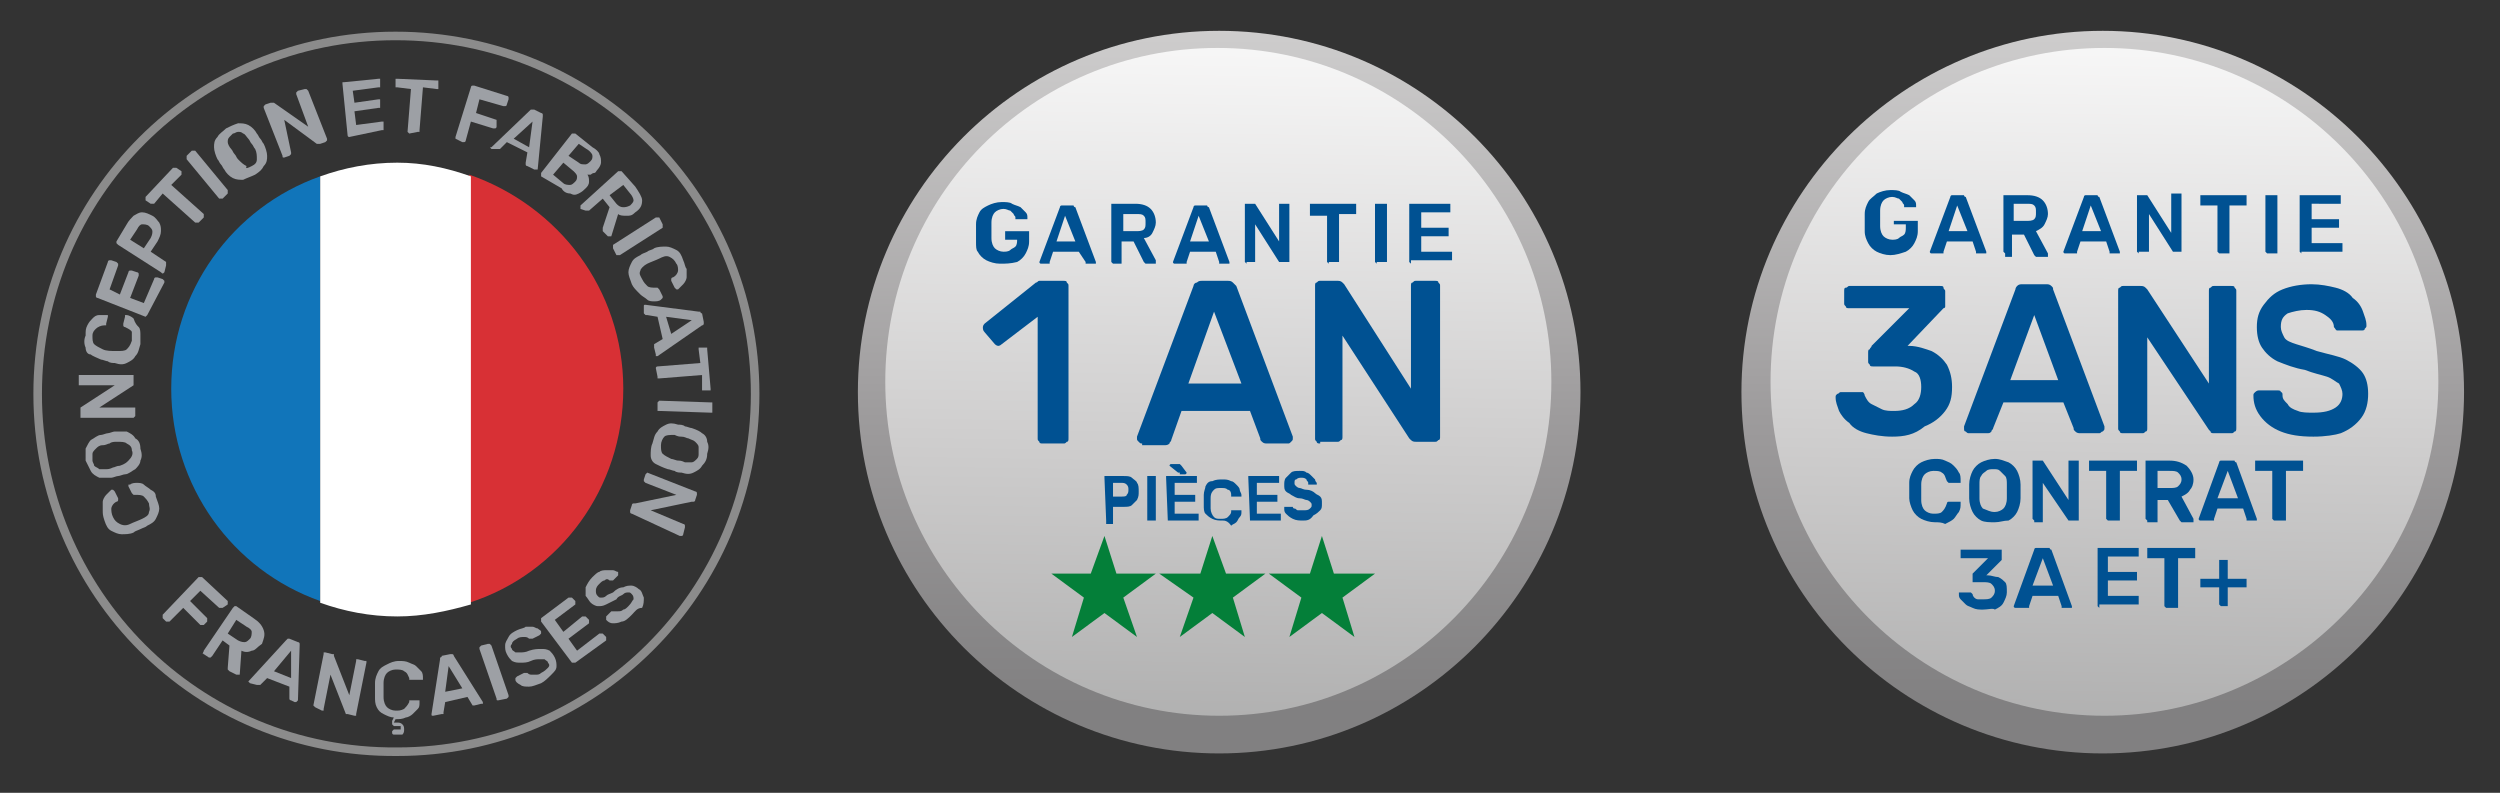 <?xml version="1.0" encoding="UTF-8"?> <svg xmlns="http://www.w3.org/2000/svg" xmlns:xlink="http://www.w3.org/1999/xlink" version="1.1" id="Calque_1" x="0px" y="0px" viewBox="0 0 146 46.3" style="enable-background:new 0 0 146 46.3;" xml:space="preserve"><rect x="0" y="0" width="146" height="46.3" fill="#333333" stroke="none"/> <style type="text/css"> .st0{clip-path:url(#SVGID_00000097474824929915748140000009820016609087073207_);fill:none;stroke:#8B8B8B;stroke-width:0.5;stroke-miterlimit:10;} .st1{clip-path:url(#SVGID_00000097474824929915748140000009820016609087073207_);fill:#9DA0A5;} .st2{clip-path:url(#SVGID_00000097474824929915748140000009820016609087073207_);fill:#1175BA;} .st3{clip-path:url(#SVGID_00000097474824929915748140000009820016609087073207_);fill:#D83035;} .st4{clip-path:url(#SVGID_00000097474824929915748140000009820016609087073207_);fill:#FFFFFF;} .st5{clip-path:url(#SVGID_00000134952480636852077880000000013735033694044826_);fill:url(#SVGID_00000181051730478213922250000006521403507405737363_);} .st6{clip-path:url(#SVGID_00000050635890997704666880000016545924459911032203_);fill:url(#SVGID_00000081646953891942686060000000573833970016882828_);} .st7{clip-path:url(#SVGID_00000021096951713575437530000017628695357809142664_);fill:#005192;} .st8{clip-path:url(#SVGID_00000021096951713575437530000017628695357809142664_);fill:#047F39;} .st9{clip-path:url(#SVGID_00000101786516382601962010000006096510054549947017_);fill:url(#SVGID_00000116209204618035368790000006625704131086473353_);} .st10{clip-path:url(#SVGID_00000021798146323313491350000000067203192290360758_);fill:url(#SVGID_00000123434709412044947790000011245094737166151087_);} .st11{clip-path:url(#SVGID_00000099660913671323433160000016874497230583565224_);fill:#005192;} </style> <g> <defs> <path id="SVGID_1_" d="M1.7,23c0,11.8,9.6,21.4,21.4,21.4S44.6,34.9,44.6,23c0-11.8-9.6-21.4-21.4-21.4S1.7,11.2,1.7,23"></path> </defs> <clipPath id="SVGID_00000151527916818026808470000001570916072779085468_"> <use xlink:href="#SVGID_1_" style="overflow:visible;"></use> </clipPath> <path style="clip-path:url(#SVGID_00000151527916818026808470000001570916072779085468_);fill:none;stroke:#8B8B8B;stroke-width:0.5;stroke-miterlimit:10;" d=" M44.1,23c0,11.6-9.4,20.9-20.9,20.9C11.5,44,2.2,34.6,2.2,23S11.5,2.1,23.1,2.1C34.7,2.1,44.1,11.4,44.1,23z"></path> <path style="clip-path:url(#SVGID_00000151527916818026808470000001570916072779085468_);fill:#9DA0A5;" d="M9.1,29 c0.1,0.3,0.2,0.5,0.2,0.7c0,0.2-0.1,0.4-0.2,0.6c-0.1,0.2-0.3,0.3-0.5,0.4c-0.1,0.1-0.2,0.1-0.4,0.2C8,31,7.9,31,7.8,31.1 c-0.2,0.1-0.5,0.1-0.7,0.1c-0.2,0-0.4-0.1-0.6-0.2c-0.2-0.1-0.3-0.3-0.4-0.6C6,30.1,6,30,6,29.8c0-0.2,0-0.3,0-0.5 c0-0.1,0.1-0.3,0.2-0.4c0.1-0.1,0.2-0.2,0.3-0.3c0,0,0,0,0.1,0c0,0,0,0,0.1,0.1l0.2,0.4c0,0,0,0.1,0,0.1c0,0,0,0.1-0.1,0.1 c-0.2,0.1-0.3,0.3-0.3,0.4c0,0.1,0,0.3,0.1,0.5c0.1,0.2,0.2,0.3,0.4,0.4c0.2,0.1,0.4,0.1,0.6,0c0.2-0.1,0.5-0.2,0.7-0.3 c0.2-0.1,0.4-0.2,0.4-0.4c0.1-0.2,0-0.3,0-0.5c-0.1-0.2-0.2-0.3-0.3-0.4c-0.1-0.1-0.3-0.1-0.5-0.1c0,0-0.1,0-0.1,0c0,0,0,0-0.1-0.1 l-0.2-0.4c0,0,0-0.1,0-0.1c0,0,0,0,0.1,0c0.1-0.1,0.3-0.1,0.4-0.1c0.1,0,0.3,0,0.4,0.1c0.1,0.1,0.3,0.2,0.4,0.3 C9,28.7,9.1,28.8,9.1,29"></path> <path style="clip-path:url(#SVGID_00000151527916818026808470000001570916072779085468_);fill:#9DA0A5;" d="M8.2,26.2 c0.1,0.3,0.1,0.5,0,0.7c0,0.2-0.2,0.4-0.3,0.5c-0.2,0.1-0.4,0.3-0.6,0.3c-0.1,0-0.3,0.1-0.4,0.1c-0.1,0-0.3,0.1-0.4,0.1 c-0.3,0-0.5,0-0.7,0c-0.2-0.1-0.4-0.2-0.5-0.4c-0.1-0.2-0.2-0.4-0.3-0.6C5,26.6,5,26.4,5,26.2c0.1-0.2,0.2-0.4,0.3-0.5 c0.2-0.1,0.4-0.3,0.6-0.3c0.1,0,0.3-0.1,0.4-0.1c0.1,0,0.3-0.1,0.4-0.1c0.3,0,0.5,0,0.7,0c0.2,0.1,0.4,0.2,0.5,0.4 C8.1,25.7,8.2,25.9,8.2,26.2 M7.7,26.3c0-0.2-0.1-0.3-0.3-0.4c-0.1-0.1-0.3-0.1-0.6-0.1c-0.1,0-0.3,0-0.4,0.1 c-0.1,0-0.2,0.1-0.4,0.1c-0.2,0-0.3,0.1-0.4,0.2c-0.1,0.1-0.2,0.2-0.2,0.3c0,0.1,0,0.2,0,0.4c0,0.1,0.1,0.2,0.1,0.3 c0.1,0.1,0.2,0.1,0.3,0.2c0.1,0,0.3,0,0.4,0c0.1,0,0.2,0,0.4-0.1c0.1,0,0.2-0.1,0.4-0.1c0.3-0.1,0.4-0.2,0.5-0.3 C7.7,26.7,7.8,26.5,7.7,26.3"></path> <path style="clip-path:url(#SVGID_00000151527916818026808470000001570916072779085468_);fill:#9DA0A5;" d="M7.9,24.3 C7.9,24.4,7.9,24.4,7.9,24.3c-0.1,0.1-0.1,0.1-0.1,0.1l-3,0c0,0-0.1,0-0.1,0c0,0,0,0,0-0.1l0-0.4c0,0,0-0.1,0-0.1c0,0,0,0,0,0 l2-1.3l-2,0c0,0-0.1,0-0.1,0c0,0,0,0,0-0.1l0-0.4c0,0,0-0.1,0-0.1c0,0,0,0,0.1,0l3,0c0,0,0.1,0,0.1,0c0,0,0,0,0,0.1l0,0.4 c0,0,0,0.1,0,0.1c0,0,0,0,0,0l-2,1.3l2,0c0,0,0.1,0,0.1,0c0,0,0,0,0,0.1L7.9,24.3z"></path> <path style="clip-path:url(#SVGID_00000151527916818026808470000001570916072779085468_);fill:#9DA0A5;" d="M8.2,20.1 c-0.1,0.3-0.1,0.5-0.3,0.7c-0.1,0.2-0.3,0.3-0.5,0.4c-0.2,0.1-0.4,0.1-0.7,0c-0.1,0-0.3,0-0.4-0.1c-0.1,0-0.3-0.1-0.4-0.1 c-0.2-0.1-0.5-0.2-0.6-0.3C5.1,20.7,5,20.5,5,20.3c-0.1-0.2-0.1-0.5,0-0.7C5,19.3,5,19.2,5.1,19c0.1-0.2,0.2-0.3,0.3-0.4 c0.1-0.1,0.2-0.2,0.4-0.2c0.1,0,0.3,0,0.4,0c0,0,0,0,0.1,0c0,0,0,0,0,0.1l-0.1,0.4c0,0,0,0.1,0,0.1c0,0-0.1,0-0.1,0 c-0.2,0-0.4,0.1-0.5,0.2c-0.1,0.1-0.2,0.2-0.2,0.4c0,0.2,0,0.4,0.1,0.5c0.1,0.1,0.3,0.2,0.5,0.3c0.2,0.1,0.5,0.1,0.8,0.1 c0.3,0,0.5,0,0.6-0.1c0.1-0.1,0.2-0.2,0.3-0.5c0-0.2,0-0.3,0-0.5c0-0.1-0.2-0.2-0.4-0.3c0,0-0.1,0-0.1-0.1c0,0,0-0.1,0-0.1l0.1-0.4 c0,0,0,0,0-0.1c0,0,0,0,0.1,0c0.1,0,0.3,0.1,0.4,0.2C7.9,18.9,8,19,8.1,19.1c0.1,0.1,0.1,0.3,0.1,0.5C8.2,19.8,8.2,19.9,8.2,20.1"></path> <path style="clip-path:url(#SVGID_00000151527916818026808470000001570916072779085468_);fill:#9DA0A5;" d="M8.6,18.4 C8.5,18.4,8.5,18.4,8.6,18.4c-0.1,0.1-0.1,0.1-0.1,0.1l-2.8-1.1c0,0-0.1,0-0.1-0.1c0,0,0-0.1,0-0.1l0.7-1.9c0,0,0-0.1,0.1-0.1 c0,0,0.1,0,0.1,0l0.3,0.1c0,0,0,0,0.1,0.1c0,0,0,0.1,0,0.1l-0.5,1.4L7,17.2l0.5-1.3c0,0,0-0.1,0.1-0.1c0,0,0.1,0,0.1,0l0.3,0.1 c0,0,0.1,0,0.1,0.1c0,0,0,0.1,0,0.1l-0.5,1.3l0.8,0.3l0.6-1.4c0,0,0-0.1,0.1-0.1c0,0,0.1,0,0.1,0l0.3,0.1c0,0,0,0,0.1,0.1 c0,0,0,0.1,0,0.1L8.6,18.4z"></path> <path style="clip-path:url(#SVGID_00000151527916818026808470000001570916072779085468_);fill:#9DA0A5;" d="M9.6,15.9 C9.6,15.9,9.6,15.9,9.6,15.9c-0.1,0.1-0.1,0.1-0.2,0l-2.5-1.6c0,0,0,0-0.1-0.1c0,0,0-0.1,0-0.1l0.6-1c0.1-0.2,0.3-0.4,0.4-0.5 c0.2-0.1,0.3-0.2,0.5-0.2c0.2,0,0.4,0.1,0.6,0.2c0.2,0.1,0.3,0.3,0.4,0.4c0.1,0.2,0.1,0.3,0.1,0.5c0,0.2-0.1,0.4-0.2,0.6l-0.4,0.6 l0.9,0.6c0,0,0,0,0,0.1c0,0,0,0.1,0,0.1L9.6,15.9z M8.4,14.5l0.4-0.6c0.1-0.2,0.1-0.3,0.1-0.4c0-0.1-0.1-0.2-0.2-0.3 c-0.1-0.1-0.3-0.1-0.4-0.1c-0.1,0-0.2,0.1-0.3,0.3L7.6,14L8.4,14.5z"></path> <path style="clip-path:url(#SVGID_00000151527916818026808470000001570916072779085468_);fill:#9DA0A5;" d="M11.6,13 C11.6,13,11.6,13,11.6,13c-0.1,0-0.1,0-0.2,0l-1.9-1.7L9,11.9c0,0,0,0-0.1,0c0,0-0.1,0-0.1,0l-0.3-0.2c0,0,0,0,0-0.1 c0,0,0-0.1,0-0.1l1.6-1.7c0,0,0,0,0.1,0c0,0,0.1,0,0.1,0l0.3,0.2c0,0,0,0,0,0.1c0,0,0,0.1,0,0.1L10,10.8l1.9,1.7c0,0,0,0,0,0.1 c0,0,0,0.1,0,0.1L11.6,13z"></path> <path style="clip-path:url(#SVGID_00000151527916818026808470000001570916072779085468_);fill:#9DA0A5;" d="M13,11.6 C13,11.6,13,11.6,13,11.6c-0.1,0-0.1,0-0.2,0l-1.9-2.3c0,0,0-0.1,0-0.1c0,0,0-0.1,0-0.1l0.3-0.3c0,0,0.1,0,0.1,0c0,0,0.1,0,0.1,0 l1.9,2.3c0,0,0,0,0,0.1c0,0,0,0.1,0,0.1L13,11.6z"></path> <path style="clip-path:url(#SVGID_00000151527916818026808470000001570916072779085468_);fill:#9DA0A5;" d="M14.9,10.2 c-0.2,0.1-0.5,0.2-0.7,0.3c-0.2,0-0.4,0-0.6-0.1c-0.2-0.1-0.4-0.3-0.5-0.5c-0.1-0.1-0.1-0.2-0.2-0.3c-0.1-0.1-0.1-0.2-0.2-0.3 c-0.1-0.2-0.2-0.5-0.2-0.7c0-0.2,0-0.4,0.2-0.6c0.1-0.2,0.3-0.3,0.5-0.5c0.2-0.1,0.4-0.2,0.7-0.3c0.2,0,0.4,0,0.6,0.1 c0.2,0.1,0.4,0.3,0.5,0.5c0.1,0.1,0.1,0.2,0.2,0.3c0.1,0.1,0.1,0.2,0.2,0.3c0.1,0.2,0.2,0.5,0.2,0.7c0,0.2,0,0.4-0.2,0.6 C15.3,9.9,15.2,10,14.9,10.2 M14.7,9.7c0.2-0.1,0.3-0.2,0.3-0.4c0-0.2,0-0.4-0.1-0.6c-0.1-0.1-0.1-0.2-0.2-0.3 c-0.1-0.1-0.1-0.2-0.2-0.3c-0.1-0.1-0.2-0.3-0.3-0.3c-0.1-0.1-0.2-0.1-0.3-0.1s-0.2,0.1-0.3,0.1c-0.1,0.1-0.2,0.2-0.2,0.2 c-0.1,0.1-0.1,0.2-0.1,0.3s0.1,0.3,0.2,0.4c0.1,0.1,0.1,0.2,0.2,0.3c0.1,0.1,0.1,0.2,0.2,0.3c0.2,0.2,0.3,0.3,0.5,0.4 C14.3,9.9,14.5,9.8,14.7,9.7"></path> <path style="clip-path:url(#SVGID_00000151527916818026808470000001570916072779085468_);fill:#9DA0A5;" d="M16.6,9.2 C16.5,9.2,16.5,9.2,16.6,9.2c-0.1,0-0.1,0-0.1-0.1l-1.1-2.8c0,0,0-0.1,0-0.1c0,0,0,0,0.1-0.1l0.3-0.1c0,0,0.1,0,0.1,0 c0,0,0,0,0.1,0l2,1.4l-0.7-1.9c0,0,0-0.1,0-0.1c0,0,0,0,0.1-0.1l0.4-0.1c0,0,0.1,0,0.1,0c0,0,0,0,0.1,0.1l1.1,2.8c0,0,0,0.1,0,0.1 s0,0-0.1,0.1l-0.3,0.1c0,0-0.1,0-0.1,0c0,0,0,0-0.1,0l-1.9-1.4L17,8.9c0,0,0,0.1,0,0.1c0,0,0,0-0.1,0.1L16.6,9.2z"></path> <path style="clip-path:url(#SVGID_00000151527916818026808470000001570916072779085468_);fill:#9DA0A5;" d="M20.4,8 C20.4,8,20.4,7.9,20.4,8c-0.1,0-0.1-0.1-0.1-0.1l-0.3-3c0,0,0-0.1,0-0.1c0,0,0,0,0.1,0l2-0.2c0,0,0.1,0,0.1,0c0,0,0,0,0,0.1l0,0.3 c0,0,0,0.1,0,0.1c0,0,0,0-0.1,0l-1.5,0.2L20.7,6l1.4-0.2c0,0,0.1,0,0.1,0c0,0,0,0,0,0.1l0,0.3c0,0,0,0.1,0,0.1c0,0,0,0-0.1,0 l-1.4,0.2l0.1,0.8l1.5-0.2c0,0,0.1,0,0.1,0c0,0,0,0,0,0.1l0,0.3c0,0,0,0.1,0,0.1c0,0,0,0-0.1,0L20.4,8z"></path> <path style="clip-path:url(#SVGID_00000151527916818026808470000001570916072779085468_);fill:#9DA0A5;" d="M23.9,7.8 C23.8,7.8,23.8,7.8,23.9,7.8c-0.1-0.1-0.1-0.1-0.1-0.1l0.2-2.5l-0.8-0.1c0,0-0.1,0-0.1,0c0,0,0,0,0-0.1l0-0.3c0,0,0-0.1,0-0.1 c0,0,0,0,0.1,0l2.3,0.1c0,0,0.1,0,0.1,0c0,0,0,0.1,0,0.1l0,0.3c0,0,0,0.1,0,0.1c0,0,0,0-0.1,0l-0.8-0.1l-0.2,2.5c0,0,0,0.1,0,0.1 c0,0-0.1,0-0.1,0L23.9,7.8z"></path> <path style="clip-path:url(#SVGID_00000151527916818026808470000001570916072779085468_);fill:#9DA0A5;" d="M26.6,8.1 C26.6,8.1,26.6,8.1,26.6,8.1C26.6,8.1,26.6,8,26.6,8l0.9-2.9c0,0,0-0.1,0.1-0.1c0,0,0.1,0,0.1,0l1.9,0.6c0,0,0.1,0,0.1,0.1 c0,0,0,0.1,0,0.1l-0.1,0.3c0,0,0,0.1-0.1,0.1c0,0-0.1,0-0.1,0l-1.4-0.4l-0.2,0.8L29,7C29,7,29,7,29,7c0,0,0,0.1,0,0.1L29,7.4 c0,0,0,0.1-0.1,0.1c0,0-0.1,0-0.1,0l-1.3-0.4l-0.3,1.1c0,0,0,0.1-0.1,0.1c0,0-0.1,0-0.1,0L26.6,8.1z"></path> <path style="clip-path:url(#SVGID_00000151527916818026808470000001570916072779085468_);fill:#9DA0A5;" d="M28.7,8.7 C28.7,8.7,28.6,8.7,28.7,8.7c-0.1-0.1-0.1-0.1,0-0.1c0,0,0,0,0,0L31,6.4c0,0,0,0,0.1,0c0,0,0.1,0,0.1,0l0.4,0.2c0,0,0.1,0,0.1,0.1 c0,0,0,0.1,0,0.1l-0.3,3.1c0,0,0,0,0,0c0,0,0,0-0.1,0c0,0,0,0-0.1,0l-0.4-0.2c0,0-0.1,0-0.1-0.1c0,0,0,0,0-0.1l0.1-0.6l-1.2-0.6 l-0.4,0.4c0,0,0,0-0.1,0c0,0-0.1,0-0.1,0L28.7,8.7z M30,8.1l0.9,0.5l0.2-1.5L30,8.1z"></path> <path style="clip-path:url(#SVGID_00000151527916818026808470000001570916072779085468_);fill:#9DA0A5;" d="M31.6,10.3 C31.6,10.3,31.6,10.2,31.6,10.3c0-0.1,0-0.1,0-0.2l1.8-2.3c0,0,0,0,0.1,0c0,0,0.1,0,0.1,0l1,0.8C34.8,8.7,35,8.9,35,9 c0.1,0.2,0.1,0.3,0.1,0.5c0,0.1-0.1,0.3-0.2,0.4c-0.1,0.1-0.1,0.2-0.2,0.2c-0.1,0-0.2,0.1-0.2,0.1c-0.1,0-0.2,0-0.2,0 c0.1,0.1,0.1,0.3,0.1,0.4c0,0.2-0.1,0.3-0.2,0.4c-0.1,0.1-0.2,0.2-0.4,0.3s-0.3,0.1-0.5,0c-0.2,0-0.4-0.1-0.5-0.3L31.6,10.3z M32.3,10.2l0.6,0.5c0.1,0.1,0.3,0.1,0.4,0.1c0.1,0,0.2-0.1,0.3-0.2c0.1-0.1,0.1-0.2,0.1-0.3c0-0.1-0.1-0.2-0.2-0.3l-0.6-0.5 L32.3,10.2z M33.2,9.1l0.6,0.4c0.1,0.1,0.2,0.1,0.4,0.1c0.1,0,0.2-0.1,0.3-0.2c0.1-0.1,0.1-0.2,0.1-0.3c0-0.1-0.1-0.2-0.2-0.3 l-0.6-0.4L33.2,9.1z"></path> <path style="clip-path:url(#SVGID_00000151527916818026808470000001570916072779085468_);fill:#9DA0A5;" d="M33.9,12.2 C33.9,12.1,33.9,12.1,33.9,12.2c0-0.1,0-0.1,0-0.2l2.2-2c0,0,0.1,0,0.1,0c0,0,0.1,0,0.1,0l0.8,0.9c0.2,0.3,0.4,0.6,0.4,0.8 c0,0.3-0.1,0.5-0.4,0.7c-0.2,0.2-0.3,0.2-0.5,0.2s-0.4,0-0.5-0.1l-0.4,1.3c0,0,0,0,0,0c0,0,0,0-0.1,0c0,0,0,0-0.1,0l-0.3-0.3 c0,0,0-0.1,0-0.1c0,0,0-0.1,0-0.1l0.4-1.2l-0.4-0.5l-0.8,0.7c0,0-0.1,0-0.1,0c0,0-0.1,0-0.1,0L33.9,12.2z M35.6,11.4l0.4,0.5 c0.1,0.1,0.2,0.2,0.4,0.2c0.1,0,0.2,0,0.4-0.1c0.1-0.1,0.2-0.2,0.2-0.3c0-0.1-0.1-0.3-0.2-0.4l-0.4-0.5L35.6,11.4z"></path> <path style="clip-path:url(#SVGID_00000151527916818026808470000001570916072779085468_);fill:#9DA0A5;" d="M35.8,14.5 C35.7,14.4,35.7,14.4,35.8,14.5c0-0.1,0-0.1,0-0.2l2.5-1.6c0,0,0.1,0,0.1,0c0,0,0.1,0,0.1,0l0.2,0.4c0,0,0,0.1,0,0.1 c0,0,0,0.1,0,0.1l-2.5,1.6c0,0-0.1,0-0.1,0c0,0-0.1,0-0.1,0L35.8,14.5z"></path> <path style="clip-path:url(#SVGID_00000151527916818026808470000001570916072779085468_);fill:#9DA0A5;" d="M36.9,16.6 c-0.1-0.3-0.2-0.5-0.2-0.7c0-0.2,0.1-0.4,0.2-0.6s0.3-0.3,0.5-0.4c0.1-0.1,0.2-0.1,0.4-0.2c0.1-0.1,0.3-0.1,0.4-0.2 c0.2-0.1,0.5-0.1,0.7-0.1c0.2,0,0.4,0.1,0.6,0.2c0.2,0.1,0.3,0.3,0.4,0.6c0.1,0.2,0.1,0.4,0.2,0.5c0,0.2,0,0.3,0,0.5 c0,0.1-0.1,0.3-0.2,0.4c-0.1,0.1-0.2,0.2-0.3,0.3c0,0,0,0-0.1,0c0,0,0,0-0.1-0.1l-0.2-0.4c0,0,0-0.1,0-0.1c0,0,0-0.1,0.1-0.1 c0.2-0.1,0.3-0.3,0.3-0.4c0-0.1,0-0.3-0.1-0.4c-0.1-0.2-0.2-0.3-0.4-0.4c-0.2-0.1-0.4,0-0.6,0.1c-0.2,0.1-0.5,0.2-0.7,0.3 c-0.2,0.1-0.4,0.3-0.4,0.4c-0.1,0.2,0,0.3,0.1,0.5c0.1,0.2,0.2,0.3,0.3,0.4c0.1,0.1,0.3,0.1,0.5,0.1c0,0,0.1,0,0.1,0 c0,0,0,0,0.1,0.1l0.2,0.4c0,0,0,0.1,0,0.1c0,0,0,0-0.1,0.1c-0.1,0.1-0.3,0.1-0.4,0.1c-0.1,0-0.3,0-0.4-0.1 c-0.1-0.1-0.3-0.2-0.4-0.3C37.1,16.9,37,16.8,36.9,16.6"></path> <path style="clip-path:url(#SVGID_00000151527916818026808470000001570916072779085468_);fill:#9DA0A5;" d="M37.6,17.9 C37.6,17.9,37.6,17.9,37.6,17.9c0-0.1,0-0.1,0.1-0.1c0,0,0,0,0,0l3.1,0.4c0,0,0.1,0,0.1,0c0,0,0,0.1,0.1,0.1l0.1,0.5 c0,0,0,0.1,0,0.1c0,0,0,0.1-0.1,0.1l-2.6,1.8c0,0,0,0,0,0c0,0-0.1,0-0.1,0c0,0,0,0,0-0.1l-0.1-0.4c0,0,0-0.1,0-0.1c0,0,0,0,0-0.1 l0.5-0.3l-0.3-1.3l-0.6-0.1c0,0,0,0-0.1,0c0,0,0,0-0.1-0.1L37.6,17.9z M38.9,18.5l0.3,1l1.2-0.8L38.9,18.5z"></path> <path style="clip-path:url(#SVGID_00000151527916818026808470000001570916072779085468_);fill:#9DA0A5;" d="M38.3,21.5 C38.3,21.5,38.3,21.5,38.3,21.5c0-0.1,0.1-0.1,0.1-0.1l2.5-0.2l-0.1-0.8c0,0,0-0.1,0-0.1c0,0,0,0,0.1,0l0.3,0c0,0,0.1,0,0.1,0 c0,0,0,0,0,0.1l0.2,2.3c0,0,0,0.1,0,0.1c0,0,0,0-0.1,0l-0.3,0c0,0-0.1,0-0.1,0c0,0,0,0,0-0.1L41,21.9l-2.5,0.2c0,0-0.1,0-0.1,0 c0,0,0,0,0-0.1L38.3,21.5z"></path> <path style="clip-path:url(#SVGID_00000151527916818026808470000001570916072779085468_);fill:#9DA0A5;" d="M38.4,23.5 C38.4,23.5,38.4,23.4,38.4,23.5c0.1-0.1,0.1-0.1,0.1-0.1l3,0.1c0,0,0.1,0,0.1,0c0,0,0,0,0,0.1l0,0.4c0,0,0,0.1,0,0.1c0,0,0,0-0.1,0 l-3-0.1c0,0-0.1,0-0.1,0c0,0,0,0,0-0.1L38.4,23.5z"></path> <path style="clip-path:url(#SVGID_00000151527916818026808470000001570916072779085468_);fill:#9DA0A5;" d="M38.1,25.9 c0.1-0.3,0.1-0.5,0.3-0.7c0.1-0.2,0.3-0.3,0.5-0.4c0.2-0.1,0.4-0.1,0.7,0c0.1,0,0.3,0,0.4,0.1c0.1,0,0.3,0.1,0.4,0.1 c0.3,0.1,0.5,0.2,0.6,0.3c0.2,0.1,0.3,0.3,0.3,0.5c0.1,0.2,0.1,0.4,0,0.7c0,0.3-0.1,0.5-0.3,0.7c-0.1,0.2-0.3,0.3-0.5,0.4 c-0.2,0.1-0.4,0.1-0.7,0c-0.1,0-0.3,0-0.4-0.1c-0.1,0-0.3-0.1-0.4-0.1c-0.3-0.1-0.5-0.2-0.7-0.3c-0.2-0.1-0.3-0.3-0.3-0.5 C38,26.4,38,26.1,38.1,25.9 M38.6,26c0,0.2,0,0.4,0.1,0.5c0.1,0.1,0.3,0.2,0.5,0.3c0.1,0,0.3,0.1,0.4,0.1c0.1,0,0.2,0,0.4,0.1 c0.2,0,0.3,0,0.4,0c0.1,0,0.2-0.1,0.3-0.2c0.1-0.1,0.1-0.2,0.1-0.3c0-0.1,0-0.2,0-0.4c0-0.1-0.1-0.2-0.2-0.3 c-0.1-0.1-0.2-0.1-0.4-0.2c-0.1,0-0.2-0.1-0.4-0.1c-0.1,0-0.2,0-0.4-0.1c-0.3,0-0.5,0-0.6,0.1C38.7,25.6,38.6,25.8,38.6,26"></path> <path style="clip-path:url(#SVGID_00000151527916818026808470000001570916072779085468_);fill:#9DA0A5;" d="M37.7,27.7 C37.7,27.7,37.7,27.7,37.7,27.7c0.1-0.1,0.1-0.1,0.1-0.1l2.8,1.1c0,0,0.1,0,0.1,0.1c0,0,0,0.1,0,0.1l-0.1,0.3c0,0,0,0.1-0.1,0.1 c0,0,0,0-0.1,0L38,29.8l1.9,0.8c0,0,0.1,0,0.1,0.1c0,0,0,0.1,0,0.1l-0.1,0.4c0,0,0,0.1-0.1,0.1c0,0-0.1,0-0.1,0L36.9,30 c0,0-0.1,0-0.1-0.1c0,0,0-0.1,0-0.1l0.1-0.3c0,0,0-0.1,0.1-0.1c0,0,0,0,0.1,0l2.4-0.5l-1.8-0.7c0,0,0,0-0.1-0.1c0,0,0-0.1,0-0.1 L37.7,27.7z"></path> <path style="clip-path:url(#SVGID_00000151527916818026808470000001570916072779085468_);fill:#9DA0A5;" d="M9.5,36.1 C9.5,36,9.5,36,9.5,36.1c0-0.1,0-0.1,0-0.2l2.1-2.2c0,0,0.1,0,0.1,0c0,0,0.1,0,0.1,0l1.5,1.4c0,0,0,0.1,0,0.1c0,0,0,0.1,0,0.1 L13,35.5c0,0,0,0-0.1,0c0,0-0.1,0-0.1,0l-1.1-1l-0.6,0.6l1,1c0,0,0,0.1,0,0.1c0,0,0,0.1,0,0.1l-0.2,0.2c0,0,0,0-0.1,0 c0,0-0.1,0-0.1,0l-1-1l-0.8,0.8c0,0,0,0-0.1,0c0,0-0.1,0-0.1,0L9.5,36.1z"></path> <path style="clip-path:url(#SVGID_00000151527916818026808470000001570916072779085468_);fill:#9DA0A5;" d="M11.9,38.2 C11.8,38.2,11.8,38.1,11.9,38.2c-0.1-0.1,0-0.1,0-0.2l1.7-2.5c0,0,0,0,0.1-0.1c0,0,0.1,0,0.1,0l1,0.7c0.3,0.2,0.5,0.4,0.6,0.7 c0.1,0.3,0,0.5-0.1,0.8C15,37.8,14.9,38,14.7,38c-0.2,0.1-0.4,0.1-0.6,0L14,39.4c0,0,0,0,0,0c0,0,0,0-0.1,0c0,0-0.1,0-0.1,0 l-0.4-0.2c0,0-0.1-0.1-0.1-0.1c0,0,0-0.1,0-0.1l0.1-1.3L13,37.4l-0.6,0.9c0,0,0,0-0.1,0.1c0,0-0.1,0-0.1,0L11.9,38.2z M13.3,37 l0.6,0.4c0.2,0.1,0.3,0.1,0.4,0.1c0.1,0,0.2-0.1,0.3-0.2c0.1-0.1,0.1-0.3,0.1-0.4s-0.1-0.2-0.3-0.3l-0.6-0.4L13.3,37z"></path> <path style="clip-path:url(#SVGID_00000151527916818026808470000001570916072779085468_);fill:#9DA0A5;" d="M14.6,39.9 C14.6,39.9,14.6,39.9,14.6,39.9c-0.1-0.1-0.1-0.1-0.1-0.1c0,0,0,0,0,0l2.2-2.4c0,0,0,0,0.1-0.1c0,0,0.1,0,0.1,0l0.5,0.2 c0,0,0.1,0,0.1,0.1c0,0,0,0.1,0,0.1l-0.1,3.2c0,0,0,0,0,0c0,0,0,0-0.1,0.1c0,0,0,0-0.1,0L17,40.9c0,0-0.1,0-0.1-0.1c0,0,0,0,0-0.1 l0-0.6l-1.3-0.5L15.2,40c0,0,0,0-0.1,0c0,0-0.1,0-0.1,0L14.6,39.9z M16,39.2l1,0.4L17,38L16,39.2z"></path> <path style="clip-path:url(#SVGID_00000151527916818026808470000001570916072779085468_);fill:#9DA0A5;" d="M18.4,41.3 C18.4,41.3,18.3,41.3,18.4,41.3c-0.1-0.1-0.1-0.1-0.1-0.1l0.6-3c0,0,0-0.1,0-0.1c0,0,0.1,0,0.1,0l0.4,0.1c0,0,0.1,0,0.1,0 c0,0,0,0,0,0.1l0.9,2.3l0.4-2c0,0,0-0.1,0-0.1c0,0,0.1,0,0.1,0l0.4,0.1c0,0,0.1,0,0.1,0c0,0,0,0.1,0,0.1l-0.6,3c0,0,0,0.1,0,0.1 c0,0-0.1,0-0.1,0l-0.4-0.1c0,0-0.1,0-0.1,0c0,0,0,0,0,0l-0.9-2.3l-0.4,2c0,0,0,0.1,0,0.1c0,0-0.1,0-0.1,0L18.4,41.3z"></path> <path style="clip-path:url(#SVGID_00000151527916818026808470000001570916072779085468_);fill:#9DA0A5;" d="M23.2,42.9 c-0.1,0-0.2,0-0.2,0c-0.1,0-0.1-0.1-0.1-0.1c0,0,0-0.1,0-0.1l0.1-0.1c0,0,0.1,0,0.1,0c0,0,0,0,0.1,0c0,0,0.1,0,0.1,0 c0.1,0,0.1,0,0.1,0c0,0,0-0.1,0-0.1c0,0,0-0.1,0-0.1s-0.1,0-0.1,0c0,0-0.1,0-0.1,0c0,0-0.1,0-0.1,0c0,0-0.1,0-0.1,0l-0.1-0.1 c0,0,0,0,0-0.1c0,0,0,0,0-0.1l0.1-0.2c-0.2,0-0.4-0.1-0.6-0.2c-0.2-0.1-0.3-0.2-0.4-0.4c-0.1-0.2-0.1-0.4-0.1-0.6 c0-0.1,0-0.3,0-0.4c0-0.1,0-0.3,0-0.4c0-0.3,0.1-0.5,0.2-0.7c0.1-0.2,0.3-0.3,0.5-0.4c0.2-0.1,0.4-0.2,0.7-0.2c0.2,0,0.4,0,0.6,0.1 c0.2,0.1,0.3,0.1,0.4,0.2c0.1,0.1,0.2,0.2,0.3,0.3c0.1,0.1,0.1,0.3,0.1,0.4c0,0,0,0.1,0,0.1c0,0,0,0-0.1,0H24c0,0-0.1,0-0.1,0 c0,0,0,0,0-0.1c-0.1-0.2-0.1-0.3-0.3-0.4c-0.1-0.1-0.3-0.1-0.5-0.1c-0.2,0-0.4,0.1-0.5,0.2c-0.1,0.1-0.2,0.3-0.2,0.6 c0,0.3,0,0.5,0,0.8c0,0.3,0.1,0.5,0.2,0.6c0.1,0.1,0.3,0.2,0.5,0.2c0.2,0,0.3,0,0.5-0.1c0.1-0.1,0.2-0.2,0.3-0.4c0,0,0-0.1,0-0.1 c0,0,0.1,0,0.1,0l0.4,0c0,0,0.1,0,0.1,0c0,0,0,0,0,0.1c0,0.2,0,0.3-0.1,0.4c-0.1,0.1-0.2,0.2-0.3,0.3c-0.1,0.1-0.3,0.2-0.4,0.2 c-0.2,0.1-0.4,0.1-0.6,0.1l-0.1,0.2c0,0,0,0,0.1,0c0,0,0.1,0,0.1,0c0.1,0,0.2,0,0.3,0.1c0.1,0.1,0.1,0.2,0.1,0.3 c0,0.1,0,0.2-0.1,0.3C23.4,42.9,23.3,42.9,23.2,42.9"></path> <path style="clip-path:url(#SVGID_00000151527916818026808470000001570916072779085468_);fill:#9DA0A5;" d="M25.3,41.8 C25.3,41.8,25.3,41.8,25.3,41.8c-0.1,0-0.1,0-0.1-0.1c0,0,0,0,0,0l0.5-3.2c0,0,0-0.1,0-0.1c0,0,0.1,0,0.1-0.1l0.5-0.1 c0,0,0.1,0,0.1,0c0,0,0.1,0,0.1,0.1l1.7,2.7c0,0,0,0,0,0c0,0,0,0.1,0,0.1c0,0,0,0-0.1,0l-0.4,0.1c0,0-0.1,0-0.1,0c0,0,0,0,0,0 l-0.3-0.5L26,41l-0.1,0.6c0,0,0,0,0,0.1c0,0,0,0-0.1,0L25.3,41.8z M26,40.4l1-0.2l-0.8-1.3L26,40.4z"></path> <path style="clip-path:url(#SVGID_00000151527916818026808470000001570916072779085468_);fill:#9DA0A5;" d="M29.1,40.9 C29,40.9,29,40.9,29.1,40.9c-0.1,0-0.1,0-0.1-0.1l-1-2.9c0,0,0-0.1,0-0.1c0,0,0,0,0.1-0.1l0.4-0.1c0,0,0.1,0,0.1,0c0,0,0,0,0.1,0.1 l1,2.9c0,0,0,0.1,0,0.1c0,0,0,0-0.1,0.1L29.1,40.9z"></path> <path style="clip-path:url(#SVGID_00000151527916818026808470000001570916072779085468_);fill:#9DA0A5;" d="M31.6,39.9 c-0.3,0.1-0.5,0.2-0.7,0.2c-0.2,0-0.4,0-0.5-0.1c-0.2-0.1-0.3-0.2-0.3-0.3c0,0,0-0.1,0-0.1c0,0,0,0,0.1-0.1l0.4-0.2 c0,0,0.1,0,0.1,0c0,0,0.1,0,0.1,0c0,0,0.1,0.1,0.2,0.1c0.1,0,0.2,0,0.3,0c0.1,0,0.2,0,0.3-0.1c0.2-0.1,0.3-0.2,0.4-0.3 c0.1-0.1,0.1-0.2,0-0.3c0-0.1-0.1-0.1-0.2-0.2c-0.1,0-0.2,0-0.3,0c-0.1,0-0.3,0-0.5,0.1c-0.2,0.1-0.4,0.1-0.6,0.1 c-0.2,0-0.3,0-0.5-0.1c-0.1-0.1-0.2-0.2-0.3-0.4c-0.1-0.2-0.1-0.3-0.1-0.5c0-0.2,0.1-0.3,0.2-0.5c0.1-0.2,0.3-0.3,0.5-0.4 c0.2-0.1,0.4-0.1,0.5-0.2c0.2,0,0.3,0,0.4,0c0.1,0,0.2,0.1,0.3,0.1c0.1,0.1,0.2,0.1,0.2,0.2c0,0,0,0,0,0.1c0,0,0,0-0.1,0.1 l-0.4,0.2c0,0,0,0-0.1,0c0,0-0.1,0-0.1,0c-0.1-0.1-0.2-0.1-0.3-0.1c-0.1,0-0.3,0-0.4,0.1c-0.2,0.1-0.3,0.2-0.3,0.3 c-0.1,0.1-0.1,0.2,0,0.3c0,0.1,0.1,0.1,0.2,0.2c0.1,0,0.2,0,0.3,0c0.1,0,0.3,0,0.5-0.1c0.3-0.1,0.5-0.1,0.7-0.1 c0.2,0,0.3,0,0.5,0.1c0.1,0.1,0.2,0.2,0.3,0.4c0.1,0.2,0.1,0.4,0.1,0.5c0,0.2-0.1,0.3-0.3,0.5C32,39.6,31.8,39.8,31.6,39.9"></path> <path style="clip-path:url(#SVGID_00000151527916818026808470000001570916072779085468_);fill:#9DA0A5;" d="M33.6,38.7 C33.6,38.7,33.6,38.7,33.6,38.7c-0.1,0-0.1,0-0.2,0l-1.8-2.4c0,0,0-0.1,0-0.1c0,0,0-0.1,0-0.1l1.6-1.2c0,0,0.1,0,0.1,0 c0,0,0.1,0,0.1,0l0.2,0.2c0,0,0,0.1,0,0.1c0,0,0,0.1,0,0.1l-1.2,0.9l0.5,0.7L34,36c0,0,0.1,0,0.1,0c0,0,0.1,0,0.1,0l0.2,0.2 c0,0,0,0.1,0,0.1c0,0,0,0.1,0,0.1l-1.2,0.9l0.5,0.7L35,37c0,0,0.1,0,0.1,0c0,0,0.1,0,0.1,0l0.2,0.2c0,0,0,0.1,0,0.1 c0,0,0,0.1,0,0.1L33.6,38.7z"></path> <path style="clip-path:url(#SVGID_00000151527916818026808470000001570916072779085468_);fill:#9DA0A5;" d="M36.9,35.9 c-0.2,0.2-0.4,0.4-0.6,0.4c-0.2,0.1-0.4,0.1-0.5,0.1c-0.2,0-0.3-0.1-0.4-0.2c0,0,0,0,0-0.1c0,0,0-0.1,0-0.1l0.3-0.3 c0,0,0.1,0,0.1,0c0,0,0.1,0,0.1,0c0.1,0,0.1,0,0.2,0c0.1,0,0.2,0,0.3-0.1c0.1,0,0.2-0.1,0.3-0.2c0.2-0.2,0.2-0.3,0.3-0.4 c0-0.1,0-0.2-0.1-0.3c-0.1-0.1-0.1-0.1-0.2-0.1c-0.1,0-0.2,0-0.3,0.1c-0.1,0.1-0.3,0.1-0.4,0.3c-0.2,0.1-0.4,0.2-0.6,0.3 c-0.2,0.1-0.3,0.1-0.5,0.1c-0.1,0-0.3-0.1-0.4-0.2c-0.1-0.1-0.2-0.3-0.3-0.4c0-0.2,0-0.3,0-0.5c0.1-0.2,0.2-0.4,0.4-0.6 c0.1-0.1,0.3-0.3,0.4-0.3c0.1-0.1,0.3-0.1,0.4-0.1c0.1,0,0.3,0,0.4,0c0.1,0,0.2,0.1,0.3,0.1c0,0,0,0,0,0.1c0,0,0,0.1,0,0.1 l-0.3,0.3c0,0,0,0-0.1,0c0,0-0.1,0-0.1,0c-0.1-0.1-0.2-0.1-0.3,0c-0.1,0-0.2,0.1-0.3,0.2c-0.1,0.1-0.2,0.2-0.2,0.4 c0,0.1,0,0.2,0.1,0.3c0.1,0.1,0.1,0.1,0.2,0.1c0.1,0,0.2,0,0.3-0.1c0.1-0.1,0.2-0.1,0.4-0.2c0.2-0.2,0.4-0.3,0.6-0.3 c0.2-0.1,0.3-0.1,0.5-0.1c0.1,0,0.3,0.1,0.4,0.2c0.2,0.1,0.2,0.3,0.3,0.5c0,0.2,0,0.4-0.1,0.6C37.2,35.5,37.1,35.7,36.9,35.9"></path> <path style="clip-path:url(#SVGID_00000151527916818026808470000001570916072779085468_);fill:#1175BA;" d="M10,22.7 c0,5.7,3.6,10.6,8.7,12.4V10.3C13.6,12.1,10,17,10,22.7"></path> <path style="clip-path:url(#SVGID_00000151527916818026808470000001570916072779085468_);fill:#D83035;" d="M36.4,22.7 c0-5.8-3.8-10.7-9-12.5v25C32.7,33.5,36.4,28.5,36.4,22.7"></path> <path style="clip-path:url(#SVGID_00000151527916818026808470000001570916072779085468_);fill:#FFFFFF;" d="M23.2,9.5 c-1.6,0-3.1,0.3-4.5,0.8v24.9c1.4,0.5,2.9,0.8,4.5,0.8c1.5,0,2.9-0.3,4.3-0.7v-25C26.1,9.8,24.7,9.5,23.2,9.5"></path> </g> <g> <defs> <path id="SVGID_00000007418063851513477900000009004349744103090051_" d="M50.1,22.9c0,11.7,9.5,21.1,21.1,21.1 s21.1-9.5,21.1-21.1S82.9,1.8,71.2,1.8S50.1,11.3,50.1,22.9"></path> </defs> <clipPath id="SVGID_00000103245392621249902810000017947042089702237604_"> <use xlink:href="#SVGID_00000007418063851513477900000009004349744103090051_" style="overflow:visible;"></use> </clipPath> <linearGradient id="SVGID_00000169553519814490642530000012288608022273514907_" gradientUnits="userSpaceOnUse" x1="-115.805" y1="4242.852" x2="-114.805" y2="4242.852" gradientTransform="matrix(0 39.586 39.586 0 -167885.594 4586.756)"> <stop offset="0" style="stop-color:#CECDCD"></stop> <stop offset="0.576" style="stop-color:#9D9B9C"></stop> <stop offset="1" style="stop-color:#818081"></stop> </linearGradient> <rect x="50.1" y="1.8" style="clip-path:url(#SVGID_00000103245392621249902810000017947042089702237604_);fill:url(#SVGID_00000169553519814490642530000012288608022273514907_);" width="42.2" height="42.2"></rect> </g> <g> <defs> <path id="SVGID_00000102528801386300555630000000034937478114767271_" d="M51.7,22.3c0,10.7,8.7,19.5,19.5,19.5S90.6,33,90.6,22.3 c0-10.7-8.7-19.5-19.5-19.5S51.7,11.5,51.7,22.3"></path> </defs> <clipPath id="SVGID_00000137843632647345368290000001366758953457384868_"> <use xlink:href="#SVGID_00000102528801386300555630000000034937478114767271_" style="overflow:visible;"></use> </clipPath> <linearGradient id="SVGID_00000106863714240615572870000002632979376258077345_" gradientUnits="userSpaceOnUse" x1="-78.93" y1="4241.883" x2="-77.93" y2="4241.883" gradientTransform="matrix(-0.982 60.882 60.882 0.982 -258258.578 635.776)"> <stop offset="0" style="stop-color:#FFFFFF"></stop> <stop offset="4.285110e-02" style="stop-color:#FFFFFF"></stop> <stop offset="0.498" style="stop-color:#CFCECE"></stop> <stop offset="0.838" style="stop-color:#A9A9A9"></stop> <stop offset="1" style="stop-color:#A9A9A9"></stop> </linearGradient> <polygon style="clip-path:url(#SVGID_00000137843632647345368290000001366758953457384868_);fill:url(#SVGID_00000106863714240615572870000002632979376258077345_);" points=" 91.3,2.8 90.6,42.4 51.1,41.7 51.7,2.2 "></polygon> </g> <g> <defs> <path id="SVGID_00000162348666287045859190000010458706639788426116_" d="M64.2,1.8C57.5,4,52.3,9.3,50.1,15.9v14 c2.2,6.6,7.5,11.9,14.1,14.1h14c6.6-2.2,11.9-7.5,14.1-14.1v-14C90.1,9.3,84.9,4,78.2,1.8H64.2z"></path> </defs> <clipPath id="SVGID_00000083791034814204255600000006717309402100972212_"> <use xlink:href="#SVGID_00000162348666287045859190000010458706639788426116_" style="overflow:visible;"></use> </clipPath> <path style="clip-path:url(#SVGID_00000083791034814204255600000006717309402100972212_);fill:#005192;" d="M58.4,15.4 c-0.3,0-0.6-0.1-0.8-0.2c-0.2-0.1-0.4-0.3-0.5-0.5C57,14.6,57,14.4,57,14.1c0-0.1,0-0.3,0-0.5c0-0.2,0-0.3,0-0.5 c0-0.3,0.1-0.5,0.2-0.7c0.1-0.2,0.3-0.3,0.5-0.4c0.2-0.1,0.5-0.2,0.8-0.2c0.2,0,0.5,0,0.6,0.1c0.2,0.1,0.3,0.1,0.5,0.2 c0.1,0.1,0.2,0.2,0.3,0.3c0.1,0.1,0.1,0.2,0.1,0.3c0,0,0,0.1,0,0.1c0,0,0,0-0.1,0h-0.5c0,0-0.1,0-0.1,0c0,0,0,0,0-0.1 c0-0.1-0.1-0.1-0.1-0.2c-0.1-0.1-0.1-0.1-0.2-0.2c-0.1,0-0.2-0.1-0.4-0.1c-0.2,0-0.4,0.1-0.5,0.2c-0.1,0.1-0.2,0.3-0.2,0.6 c0,0.3,0,0.6,0,0.9c0,0.3,0.1,0.5,0.2,0.6c0.1,0.1,0.3,0.2,0.5,0.2c0.1,0,0.3,0,0.4-0.1c0.1-0.1,0.2-0.1,0.3-0.2 c0.1-0.1,0.1-0.3,0.1-0.4V14h-0.6c0,0-0.1,0-0.1,0c0,0,0-0.1,0-0.1v-0.3c0,0,0-0.1,0-0.1c0,0,0.1,0,0.1,0h1.2c0,0,0.1,0,0.1,0 c0,0,0,0.1,0,0.1v0.5c0,0.3-0.1,0.5-0.2,0.7c-0.1,0.2-0.3,0.4-0.5,0.5C59,15.4,58.7,15.4,58.4,15.4"></path> <path style="clip-path:url(#SVGID_00000083791034814204255600000006717309402100972212_);fill:#005192;" d="M60.8,15.4 C60.7,15.4,60.7,15.4,60.8,15.4c-0.1,0-0.1-0.1-0.1-0.1c0,0,0,0,0,0l1.2-3.2c0,0,0-0.1,0.1-0.1s0.1,0,0.1,0h0.5c0,0,0.1,0,0.1,0 c0,0,0,0.1,0.1,0.1l1.2,3.2c0,0,0,0,0,0c0,0,0,0.1,0,0.1c0,0,0,0-0.1,0h-0.4c0,0-0.1,0-0.1,0c0,0,0,0,0-0.1L63,14.7h-1.5l-0.2,0.6 c0,0,0,0,0,0.1c0,0-0.1,0-0.1,0H60.8z M61.7,14.1h1.1l-0.6-1.5L61.7,14.1z"></path> <path style="clip-path:url(#SVGID_00000083791034814204255600000006717309402100972212_);fill:#005192;" d="M65,15.4 C65,15.4,65,15.4,65,15.4c-0.1-0.1-0.1-0.1-0.1-0.1V12c0,0,0-0.1,0-0.1c0,0,0.1,0,0.1,0h1.3c0.4,0,0.7,0.1,0.9,0.3 c0.2,0.2,0.3,0.5,0.3,0.8c0,0.2-0.1,0.4-0.2,0.6c-0.1,0.2-0.3,0.3-0.5,0.3l0.7,1.3c0,0,0,0,0,0.1c0,0,0,0.1,0,0.1c0,0,0,0-0.1,0 h-0.4c-0.1,0-0.1,0-0.1,0c0,0-0.1-0.1-0.1-0.1l-0.6-1.2h-0.7v1.2c0,0,0,0.1,0,0.1c0,0-0.1,0-0.1,0H65z M65.6,13.5h0.7 c0.2,0,0.4,0,0.5-0.1c0.1-0.1,0.1-0.2,0.1-0.4c0-0.2,0-0.3-0.1-0.4c-0.1-0.1-0.2-0.1-0.5-0.1h-0.7V13.5z"></path> <path style="clip-path:url(#SVGID_00000083791034814204255600000006717309402100972212_);fill:#005192;" d="M68.6,15.4 C68.5,15.4,68.5,15.4,68.6,15.4c-0.1,0-0.1-0.1-0.1-0.1c0,0,0,0,0,0l1.2-3.2c0,0,0-0.1,0.1-0.1s0.1,0,0.1,0h0.5c0,0,0.1,0,0.1,0 c0,0,0,0.1,0.1,0.1l1.2,3.2c0,0,0,0,0,0c0,0,0,0.1,0,0.1c0,0,0,0-0.1,0h-0.4c0,0-0.1,0-0.1,0c0,0,0,0,0-0.1l-0.2-0.6h-1.5l-0.2,0.6 c0,0,0,0,0,0.1c0,0-0.1,0-0.1,0H68.6z M69.5,14.1h1.1l-0.6-1.5L69.5,14.1z"></path> <path style="clip-path:url(#SVGID_00000083791034814204255600000006717309402100972212_);fill:#005192;" d="M72.8,15.4 C72.8,15.4,72.8,15.4,72.8,15.4c-0.1-0.1-0.1-0.1-0.1-0.1V12c0,0,0-0.1,0-0.1s0.1,0,0.1,0h0.4c0,0,0.1,0,0.1,0c0,0,0,0,0,0l1.4,2.2 V12c0,0,0-0.1,0-0.1c0,0,0.1,0,0.1,0h0.4c0,0,0.1,0,0.1,0c0,0,0,0.1,0,0.1v3.2c0,0,0,0.1,0,0.1c0,0-0.1,0-0.1,0h-0.4 c0,0-0.1,0-0.1,0c0,0,0,0,0,0l-1.4-2.2v2.1c0,0,0,0.1,0,0.1c0,0-0.1,0-0.1,0H72.8z"></path> <path style="clip-path:url(#SVGID_00000083791034814204255600000006717309402100972212_);fill:#005192;" d="M77.6,15.4 C77.6,15.4,77.6,15.4,77.6,15.4c-0.1-0.1-0.1-0.1-0.1-0.1v-2.7h-0.9c0,0-0.1,0-0.1,0c0,0,0-0.1,0-0.1V12c0,0,0-0.1,0-0.1 c0,0,0.1,0,0.1,0h2.5c0,0,0.1,0,0.1,0c0,0,0,0.1,0,0.1v0.4c0,0,0,0.1,0,0.1c0,0-0.1,0-0.1,0h-0.9v2.7c0,0,0,0.1,0,0.1 c0,0-0.1,0-0.1,0H77.6z"></path> <path style="clip-path:url(#SVGID_00000083791034814204255600000006717309402100972212_);fill:#005192;" d="M80.4,15.4 C80.3,15.4,80.3,15.4,80.4,15.4c-0.1-0.1-0.1-0.1-0.1-0.1V12c0,0,0-0.1,0-0.1s0.1,0,0.1,0h0.5c0,0,0.1,0,0.1,0c0,0,0,0.1,0,0.1v3.2 c0,0,0,0.1,0,0.1c0,0-0.1,0-0.1,0H80.4z"></path> <path style="clip-path:url(#SVGID_00000083791034814204255600000006717309402100972212_);fill:#005192;" d="M82.4,15.4 C82.3,15.4,82.3,15.4,82.4,15.4c-0.1-0.1-0.1-0.1-0.1-0.1V12c0,0,0-0.1,0-0.1s0.1,0,0.1,0h2.2c0,0,0.1,0,0.1,0c0,0,0,0.1,0,0.1v0.3 c0,0,0,0.1,0,0.1c0,0-0.1,0-0.1,0h-1.6v0.9h1.5c0,0,0.1,0,0.1,0c0,0,0,0.1,0,0.1v0.3c0,0,0,0.1,0,0.1c0,0-0.1,0-0.1,0h-1.5v0.9h1.7 c0,0,0.1,0,0.1,0c0,0,0,0.1,0,0.1v0.3c0,0,0,0.1,0,0.1s-0.1,0-0.1,0H82.4z"></path> <path style="clip-path:url(#SVGID_00000083791034814204255600000006717309402100972212_);fill:#005192;" d="M60.9,25.9 c-0.1,0-0.2,0-0.2-0.1c-0.1-0.1-0.1-0.1-0.1-0.2v-7.1l-2.1,1.6c-0.1,0.1-0.2,0.1-0.2,0.1c-0.1,0-0.2-0.1-0.2-0.1l-0.6-0.7 c-0.1-0.1-0.1-0.2-0.1-0.3c0-0.1,0.1-0.2,0.1-0.2l3-2.4c0.1,0,0.1-0.1,0.2-0.1c0.1,0,0.1,0,0.2,0h1.2c0.1,0,0.2,0,0.2,0.1 c0.1,0.1,0.1,0.1,0.1,0.2v8.9c0,0.1,0,0.2-0.1,0.2c-0.1,0.1-0.1,0.1-0.2,0.1H60.9z"></path> <path style="clip-path:url(#SVGID_00000083791034814204255600000006717309402100972212_);fill:#005192;" d="M66.7,25.9 c-0.1,0-0.1,0-0.2-0.1c-0.1-0.1-0.1-0.1-0.1-0.2c0,0,0-0.1,0-0.1l3.3-8.8c0-0.1,0.1-0.2,0.2-0.2c0.1-0.1,0.2-0.1,0.3-0.1h1.5 c0.1,0,0.2,0,0.3,0.1c0.1,0.1,0.1,0.1,0.2,0.2l3.3,8.8c0,0,0,0.1,0,0.1c0,0.1,0,0.1-0.1,0.2c-0.1,0.1-0.1,0.1-0.2,0.1H74 c-0.1,0-0.2,0-0.3-0.1c-0.1-0.1-0.1-0.1-0.1-0.2L73,24h-4l-0.6,1.7c0,0.1-0.1,0.1-0.1,0.2c-0.1,0.1-0.2,0.1-0.3,0.1H66.7z M69.4,22.4h3.1l-1.6-4.2L69.4,22.4z"></path> <path style="clip-path:url(#SVGID_00000083791034814204255600000006717309402100972212_);fill:#005192;" d="M77.1,25.9 c-0.1,0-0.2,0-0.2-0.1c-0.1-0.1-0.1-0.1-0.1-0.2v-8.9c0-0.1,0-0.2,0.1-0.2c0.1-0.1,0.1-0.1,0.2-0.1h1c0.1,0,0.2,0,0.3,0.1 c0.1,0.1,0.1,0.1,0.1,0.1l3.9,6.1v-6c0-0.1,0-0.2,0.1-0.2c0.1-0.1,0.1-0.1,0.2-0.1h1.1c0.1,0,0.2,0,0.2,0.1 c0.1,0.1,0.1,0.1,0.1,0.2v8.8c0,0.1,0,0.2-0.1,0.2c-0.1,0.1-0.1,0.1-0.2,0.1h-1.1c-0.1,0-0.2,0-0.3-0.1c-0.1-0.1-0.1-0.1-0.1-0.1 l-3.9-6v5.9c0,0.1,0,0.2-0.1,0.2c-0.1,0.1-0.1,0.1-0.2,0.1H77.1z"></path> <path style="clip-path:url(#SVGID_00000083791034814204255600000006717309402100972212_);fill:#005192;" d="M64.6,30.4 C64.6,30.4,64.5,30.4,64.6,30.4C64.5,30.3,64.5,30.3,64.6,30.4l-0.1-2.5c0,0,0-0.1,0-0.1c0,0,0,0,0.1,0h1c0.2,0,0.4,0,0.5,0.1 c0.1,0.1,0.3,0.2,0.3,0.3c0.1,0.1,0.1,0.3,0.1,0.5c0,0.2,0,0.3-0.1,0.5c-0.1,0.1-0.2,0.2-0.3,0.3c-0.1,0.1-0.3,0.1-0.5,0.1H65v0.9 c0,0,0,0,0,0.1c0,0,0,0-0.1,0H64.6z M65,29h0.5c0.1,0,0.3,0,0.3-0.1c0.1-0.1,0.1-0.2,0.1-0.3c0-0.1,0-0.2-0.1-0.3 c-0.1-0.1-0.2-0.1-0.3-0.1H65V29z"></path> <path style="clip-path:url(#SVGID_00000083791034814204255600000006717309402100972212_);fill:#005192;" d="M67,30.4 C67,30.4,67,30.4,67,30.4C67,30.3,67,30.3,67,30.4L67,27.9c0,0,0,0,0-0.1c0,0,0,0,0.1,0h0.3c0,0,0,0,0.1,0c0,0,0,0,0,0.1v2.4 c0,0,0,0,0,0.1c0,0,0,0-0.1,0H67z"></path> <path style="clip-path:url(#SVGID_00000083791034814204255600000006717309402100972212_);fill:#005192;" d="M68.2,30.4 C68.1,30.4,68.1,30.4,68.2,30.4C68.1,30.3,68.1,30.3,68.2,30.4l-0.1-2.5c0,0,0,0,0-0.1c0,0,0,0,0.1,0h1.6c0,0,0,0,0.1,0 c0,0,0,0,0,0.1v0.2c0,0,0,0,0,0.1c0,0,0,0-0.1,0h-1.2v0.7h1.1c0,0,0,0,0.1,0c0,0,0,0,0,0.1v0.2c0,0,0,0,0,0.1c0,0,0,0-0.1,0h-1.1 v0.7h1.3c0,0,0,0,0.1,0c0,0,0,0,0,0.1v0.2c0,0,0,0,0,0.1c0,0,0,0-0.1,0H68.2z M68.9,27.6C68.8,27.6,68.8,27.6,68.9,27.6 c-0.1,0-0.1,0-0.1,0l-0.5-0.4c0,0,0,0,0,0c0,0,0-0.1,0.1-0.1h0.4c0,0,0.1,0,0.1,0c0,0,0,0,0.1,0.1l0.3,0.4c0,0,0,0,0,0 c0,0,0,0.1-0.1,0.1H68.9z"></path> <path style="clip-path:url(#SVGID_00000083791034814204255600000006717309402100972212_);fill:#005192;" d="M71.4,30.4 c-0.2,0-0.4,0-0.6-0.1c-0.2-0.1-0.3-0.2-0.4-0.3c-0.1-0.1-0.1-0.3-0.1-0.5c0-0.1,0-0.2,0-0.3c0-0.1,0-0.2,0-0.3 c0-0.2,0.1-0.4,0.1-0.5c0.1-0.2,0.2-0.3,0.4-0.3c0.2-0.1,0.4-0.1,0.6-0.1c0.2,0,0.3,0,0.5,0.1c0.1,0,0.2,0.1,0.3,0.2 c0.1,0.1,0.2,0.2,0.2,0.3s0.1,0.2,0.1,0.3c0,0,0,0,0,0.1c0,0,0,0-0.1,0H72c0,0-0.1,0-0.1,0c0,0,0,0,0-0.1c0-0.2-0.1-0.3-0.2-0.3 c-0.1-0.1-0.2-0.1-0.4-0.1c-0.2,0-0.3,0-0.4,0.1c-0.1,0.1-0.2,0.2-0.2,0.5c0,0.2,0,0.4,0,0.6c0,0.2,0.1,0.4,0.2,0.5 c0.1,0.1,0.2,0.1,0.4,0.1c0.1,0,0.3,0,0.4-0.1c0.1-0.1,0.2-0.2,0.2-0.3c0,0,0-0.1,0-0.1c0,0,0,0,0.1,0h0.4c0,0,0,0,0.1,0 c0,0,0,0,0,0.1c0,0.1,0,0.2-0.1,0.3c-0.1,0.1-0.1,0.2-0.2,0.3c-0.1,0.1-0.2,0.1-0.3,0.2C71.7,30.4,71.5,30.4,71.4,30.4"></path> <path style="clip-path:url(#SVGID_00000083791034814204255600000006717309402100972212_);fill:#005192;" d="M73,30.4 C73,30.4,72.9,30.4,73,30.4C72.9,30.3,72.9,30.3,73,30.4l-0.1-2.5c0,0,0,0,0-0.1c0,0,0,0,0.1,0h1.6c0,0,0,0,0.1,0c0,0,0,0,0,0.1 v0.2c0,0,0,0,0,0.1c0,0,0,0-0.1,0h-1.2v0.7h1.1c0,0,0,0,0.1,0c0,0,0,0,0,0.1v0.2c0,0,0,0,0,0.1c0,0,0,0-0.1,0h-1.1v0.7h1.3 c0,0,0,0,0.1,0c0,0,0,0,0,0.1v0.2c0,0,0,0,0,0.1c0,0,0,0-0.1,0H73z"></path> <path style="clip-path:url(#SVGID_00000083791034814204255600000006717309402100972212_);fill:#005192;" d="M76.1,30.4 c-0.2,0-0.4,0-0.6-0.1c-0.2-0.1-0.3-0.2-0.4-0.3s-0.1-0.2-0.1-0.3c0,0,0,0,0-0.1c0,0,0,0,0.1,0h0.3c0,0,0.1,0,0.1,0c0,0,0,0,0,0 c0,0,0,0.1,0.1,0.1s0.1,0.1,0.2,0.1c0.1,0,0.2,0,0.3,0c0.2,0,0.3,0,0.4-0.1c0.1-0.1,0.1-0.1,0.1-0.2c0-0.1,0-0.1-0.1-0.2 c0,0-0.1-0.1-0.2-0.1c-0.1,0-0.2-0.1-0.4-0.1c-0.2,0-0.3-0.1-0.5-0.2c-0.1-0.1-0.2-0.1-0.3-0.2c-0.1-0.1-0.1-0.2-0.1-0.4 c0-0.1,0-0.3,0.1-0.4c0.1-0.1,0.2-0.2,0.3-0.3c0.1-0.1,0.3-0.1,0.5-0.1c0.2,0,0.3,0,0.4,0.1c0.1,0,0.2,0.1,0.3,0.2 c0.1,0.1,0.1,0.1,0.2,0.2c0,0.1,0.1,0.2,0.1,0.2c0,0,0,0,0,0.1c0,0,0,0-0.1,0h-0.3c0,0,0,0-0.1,0c0,0,0,0,0-0.1 c0-0.1-0.1-0.1-0.1-0.2c-0.1-0.1-0.2-0.1-0.3-0.1c-0.1,0-0.2,0-0.3,0.1c-0.1,0-0.1,0.1-0.1,0.2c0,0.1,0,0.1,0.1,0.2 c0,0,0.1,0.1,0.2,0.1c0.1,0,0.2,0.1,0.4,0.1c0.2,0,0.4,0.1,0.5,0.2c0.1,0.1,0.2,0.1,0.3,0.2c0.1,0.1,0.1,0.2,0.1,0.4 c0,0.2,0,0.3-0.1,0.4c-0.1,0.1-0.2,0.2-0.4,0.3C76.5,30.4,76.3,30.4,76.1,30.4"></path> <polygon style="clip-path:url(#SVGID_00000083791034814204255600000006717309402100972212_);fill:#047F39;" points="77.2,31.3 77.9,33.5 80.3,33.5 78.4,34.9 79.1,37.2 77.2,35.8 75.3,37.2 76,34.9 74.1,33.5 76.5,33.5 "></polygon> <polygon style="clip-path:url(#SVGID_00000083791034814204255600000006717309402100972212_);fill:#047F39;" points="64.5,31.3 65.2,33.5 67.5,33.5 65.6,34.9 66.4,37.2 64.5,35.8 62.6,37.2 63.3,34.9 61.4,33.5 63.7,33.5 "></polygon> <polygon style="clip-path:url(#SVGID_00000083791034814204255600000006717309402100972212_);fill:#047F39;" points="70.8,31.3 71.6,33.5 73.9,33.5 72,34.9 72.7,37.2 70.8,35.8 68.9,37.2 69.7,34.9 67.7,33.5 70.1,33.5 "></polygon> </g> <g> <defs> <path id="SVGID_00000078018666798176071150000005977793733590185146_" d="M101.7,22.9c0,11.7,9.5,21.1,21.1,21.1 c11.7,0,21.1-9.5,21.1-21.1s-9.5-21.1-21.1-21.1C111.2,1.8,101.7,11.3,101.7,22.9"></path> </defs> <clipPath id="SVGID_00000011007853092414578370000010393928988628650641_"> <use xlink:href="#SVGID_00000078018666798176071150000005977793733590185146_" style="overflow:visible;"></use> </clipPath> <linearGradient id="SVGID_00000007387621587393869270000003490771406435740583_" gradientUnits="userSpaceOnUse" x1="-115.805" y1="4242.852" x2="-114.805" y2="4242.852" gradientTransform="matrix(0 39.586 39.586 0 -167833.938 4586.756)"> <stop offset="0" style="stop-color:#CECDCD"></stop> <stop offset="0.576" style="stop-color:#9D9B9C"></stop> <stop offset="1" style="stop-color:#818081"></stop> </linearGradient> <rect x="101.7" y="1.8" style="clip-path:url(#SVGID_00000011007853092414578370000010393928988628650641_);fill:url(#SVGID_00000007387621587393869270000003490771406435740583_);" width="42.2" height="42.2"></rect> </g> <g> <defs> <path id="SVGID_00000070109582566213422650000017029908702628685756_" d="M103.4,22.3c0,10.7,8.7,19.5,19.5,19.5 c10.7,0,19.5-8.7,19.5-19.5c0-10.7-8.7-19.5-19.5-19.5C112.1,2.8,103.4,11.5,103.4,22.3"></path> </defs> <clipPath id="SVGID_00000055683295204245382580000003702106515607124625_"> <use xlink:href="#SVGID_00000070109582566213422650000017029908702628685756_" style="overflow:visible;"></use> </clipPath> <linearGradient id="SVGID_00000058581534795328688550000008242007623067457704_" gradientUnits="userSpaceOnUse" x1="-78.93" y1="4241.883" x2="-77.93" y2="4241.883" gradientTransform="matrix(-0.982 60.882 60.882 0.982 -258206.922 635.776)"> <stop offset="0" style="stop-color:#FFFFFF"></stop> <stop offset="4.285110e-02" style="stop-color:#FFFFFF"></stop> <stop offset="0.498" style="stop-color:#CFCECE"></stop> <stop offset="0.838" style="stop-color:#A9A9A9"></stop> <stop offset="1" style="stop-color:#A9A9A9"></stop> </linearGradient> <polygon style="clip-path:url(#SVGID_00000055683295204245382580000003702106515607124625_);fill:url(#SVGID_00000058581534795328688550000008242007623067457704_);" points=" 142.9,2.8 142.3,42.4 102.8,41.7 103.4,2.2 "></polygon> </g> <g> <defs> <path id="SVGID_00000075132483120211264100000016267482406537244299_" d="M115.8,1.8c-6.6,2.2-11.9,7.5-14.1,14.1v14 c2.2,6.6,7.5,11.9,14.1,14.1h14c6.6-2.2,11.9-7.5,14.1-14.1v-14c-2.2-6.6-7.5-11.9-14.1-14.1H115.8z"></path> </defs> <clipPath id="SVGID_00000141427058390259012480000002585242792114519687_"> <use xlink:href="#SVGID_00000075132483120211264100000016267482406537244299_" style="overflow:visible;"></use> </clipPath> <path style="clip-path:url(#SVGID_00000141427058390259012480000002585242792114519687_);fill:#005192;" d="M110.4,14.9 c-0.3,0-0.6-0.1-0.8-0.2c-0.2-0.1-0.4-0.3-0.5-0.5c-0.1-0.2-0.2-0.4-0.2-0.7c0-0.1,0-0.3,0-0.5c0-0.2,0-0.3,0-0.5 c0-0.3,0.1-0.5,0.2-0.7c0.1-0.2,0.3-0.3,0.5-0.5c0.2-0.1,0.5-0.2,0.8-0.2c0.2,0,0.5,0,0.6,0.1c0.2,0.1,0.3,0.1,0.5,0.2 c0.1,0.1,0.2,0.2,0.3,0.3c0.1,0.1,0.1,0.2,0.1,0.3c0,0,0,0.1,0,0.1c0,0,0,0-0.1,0h-0.5c0,0-0.1,0-0.1,0c0,0,0,0,0-0.1 c0-0.1-0.1-0.1-0.1-0.2c-0.1-0.1-0.1-0.1-0.2-0.2c-0.1,0-0.2-0.1-0.4-0.1c-0.2,0-0.4,0.1-0.5,0.2c-0.1,0.1-0.2,0.3-0.2,0.6 c0,0.3,0,0.6,0,0.9c0,0.3,0.1,0.5,0.2,0.6c0.1,0.1,0.3,0.2,0.5,0.2c0.1,0,0.3,0,0.4-0.1c0.1-0.1,0.2-0.1,0.3-0.2 c0.1-0.1,0.1-0.3,0.1-0.4v-0.2h-0.6c0,0-0.1,0-0.1,0c0,0,0-0.1,0-0.1V13c0,0,0-0.1,0-0.1s0.1,0,0.1,0h1.2c0,0,0.1,0,0.1,0 c0,0,0,0.1,0,0.1v0.5c0,0.3-0.1,0.5-0.2,0.7c-0.1,0.2-0.3,0.4-0.5,0.5C111,14.8,110.7,14.9,110.4,14.9"></path> <path style="clip-path:url(#SVGID_00000141427058390259012480000002585242792114519687_);fill:#005192;" d="M112.8,14.8 C112.7,14.8,112.7,14.8,112.8,14.8c-0.1,0-0.1-0.1-0.1-0.1c0,0,0,0,0,0l1.2-3.2c0,0,0-0.1,0.1-0.1c0,0,0.1,0,0.1,0h0.5 c0.1,0,0.1,0,0.1,0c0,0,0,0.1,0.1,0.1l1.2,3.2c0,0,0,0,0,0c0,0,0,0.1,0,0.1c0,0,0,0-0.1,0h-0.4c0,0-0.1,0-0.1,0c0,0,0,0,0-0.1 l-0.2-0.6h-1.5l-0.2,0.6c0,0,0,0,0,0.1c0,0-0.1,0-0.1,0H112.8z M113.8,13.5h1.1l-0.6-1.5L113.8,13.5z"></path> <path style="clip-path:url(#SVGID_00000141427058390259012480000002585242792114519687_);fill:#005192;" d="M117.1,14.8 C117,14.8,117,14.8,117.1,14.8c-0.1-0.1-0.1-0.1-0.1-0.1v-3.2c0,0,0-0.1,0-0.1c0,0,0.1,0,0.1,0h1.3c0.4,0,0.7,0.1,0.9,0.3 c0.2,0.2,0.3,0.5,0.3,0.8c0,0.2-0.1,0.4-0.2,0.6c-0.1,0.2-0.3,0.3-0.5,0.4l0.7,1.3c0,0,0,0,0,0.1c0,0,0,0.1,0,0.1c0,0,0,0-0.1,0 h-0.5c-0.1,0-0.1,0-0.1,0c0,0-0.1-0.1-0.1-0.1l-0.6-1.2h-0.7v1.2c0,0,0,0.1,0,0.1c0,0-0.1,0-0.1,0H117.1z M117.6,12.9h0.7 c0.2,0,0.4,0,0.5-0.1c0.1-0.1,0.1-0.2,0.1-0.4s0-0.3-0.1-0.4c-0.1-0.1-0.2-0.1-0.5-0.1h-0.7V12.9z"></path> <path style="clip-path:url(#SVGID_00000141427058390259012480000002585242792114519687_);fill:#005192;" d="M120.6,14.8 C120.6,14.8,120.5,14.8,120.6,14.8c-0.1,0-0.1-0.1-0.1-0.1c0,0,0,0,0,0l1.2-3.2c0,0,0-0.1,0.1-0.1c0,0,0.1,0,0.1,0h0.5 c0.1,0,0.1,0,0.1,0c0,0,0,0.1,0.1,0.1l1.2,3.2c0,0,0,0,0,0c0,0,0,0.1,0,0.1c0,0,0,0-0.1,0h-0.4c0,0-0.1,0-0.1,0c0,0,0,0,0-0.1 l-0.2-0.6h-1.5l-0.2,0.6c0,0,0,0,0,0.1c0,0-0.1,0-0.1,0H120.6z M121.6,13.5h1.1l-0.6-1.5L121.6,13.5z"></path> <path style="clip-path:url(#SVGID_00000141427058390259012480000002585242792114519687_);fill:#005192;" d="M124.9,14.8 C124.8,14.8,124.8,14.8,124.9,14.8c-0.1-0.1-0.1-0.1-0.1-0.1v-3.2c0,0,0-0.1,0-0.1c0,0,0.1,0,0.1,0h0.4c0,0,0.1,0,0.1,0 c0,0,0,0,0,0l1.4,2.2v-2.2c0,0,0-0.1,0-0.1c0,0,0.1,0,0.1,0h0.4c0,0,0.1,0,0.1,0c0,0,0,0.1,0,0.1v3.2c0,0,0,0.1,0,0.1 c0,0-0.1,0-0.1,0H127c0,0-0.1,0-0.1,0c0,0,0,0,0,0l-1.4-2.2v2.1c0,0,0,0.1,0,0.1c0,0-0.1,0-0.1,0H124.9z"></path> <path style="clip-path:url(#SVGID_00000141427058390259012480000002585242792114519687_);fill:#005192;" d="M129.6,14.8 C129.6,14.8,129.6,14.8,129.6,14.8c-0.1-0.1-0.1-0.1-0.1-0.1V12h-0.9c0,0-0.1,0-0.1,0c0,0,0-0.1,0-0.1v-0.4c0,0,0-0.1,0-0.1 c0,0,0.1,0,0.1,0h2.5c0,0,0.1,0,0.1,0c0,0,0,0.1,0,0.1v0.4c0,0,0,0.1,0,0.1c0,0-0.1,0-0.1,0h-0.9v2.7c0,0,0,0.1,0,0.1s-0.1,0-0.1,0 H129.6z"></path> <path style="clip-path:url(#SVGID_00000141427058390259012480000002585242792114519687_);fill:#005192;" d="M132.4,14.8 C132.4,14.8,132.3,14.8,132.4,14.8c-0.1-0.1-0.1-0.1-0.1-0.1v-3.2c0,0,0-0.1,0-0.1c0,0,0.1,0,0.1,0h0.5c0,0,0.1,0,0.1,0 c0,0,0,0.1,0,0.1v3.2c0,0,0,0.1,0,0.1c0,0,0,0-0.1,0H132.4z"></path> <path style="clip-path:url(#SVGID_00000141427058390259012480000002585242792114519687_);fill:#005192;" d="M134.4,14.8 C134.4,14.8,134.3,14.8,134.4,14.8c-0.1-0.1-0.1-0.1-0.1-0.1v-3.2c0,0,0-0.1,0-0.1c0,0,0.1,0,0.1,0h2.2c0,0,0.1,0,0.1,0 c0,0,0,0.1,0,0.1v0.3c0,0,0,0.1,0,0.1c0,0-0.1,0-0.1,0H135v0.9h1.5c0,0,0.1,0,0.1,0c0,0,0,0,0,0.1v0.3c0,0,0,0.1,0,0.1 c0,0-0.1,0-0.1,0H135v0.9h1.7c0,0,0.1,0,0.1,0c0,0,0,0.1,0,0.1v0.3c0,0,0,0.1,0,0.1c0,0-0.1,0-0.1,0H134.4z"></path> <path style="clip-path:url(#SVGID_00000141427058390259012480000002585242792114519687_);fill:#005192;" d="M110.5,25.5 c-0.6,0-1.1-0.1-1.5-0.2c-0.4-0.1-0.8-0.3-1-0.6c-0.3-0.2-0.5-0.5-0.6-0.7c-0.1-0.3-0.2-0.5-0.2-0.8c0-0.1,0-0.1,0.1-0.2 c0.1,0,0.1-0.1,0.2-0.1h1.1c0.1,0,0.2,0,0.2,0s0.1,0.1,0.1,0.2c0.1,0.2,0.2,0.4,0.4,0.5c0.2,0.1,0.4,0.2,0.6,0.3 c0.2,0.1,0.5,0.1,0.7,0.1c0.5,0,0.9-0.1,1.2-0.4c0.3-0.2,0.4-0.6,0.4-1c0-0.4-0.1-0.8-0.4-0.9c-0.3-0.2-0.7-0.3-1.1-0.3h-1.3 c-0.1,0-0.2,0-0.2-0.1c-0.1-0.1-0.1-0.1-0.1-0.2v-0.5c0-0.1,0-0.2,0.1-0.2c0-0.1,0.1-0.1,0.1-0.2l2.2-2.2h-3.5 c-0.1,0-0.2,0-0.2-0.1c-0.1-0.1-0.1-0.1-0.1-0.2V17c0-0.1,0-0.2,0.1-0.2s0.1-0.1,0.2-0.1h5.3c0.1,0,0.2,0,0.2,0.1s0.1,0.1,0.1,0.2 v0.7c0,0.1,0,0.1,0,0.2c0,0.1-0.1,0.1-0.1,0.1l-2.1,2.2l0.1,0c0.5,0,1,0.2,1.3,0.3c0.4,0.2,0.7,0.5,0.9,0.8 c0.2,0.4,0.3,0.8,0.3,1.3c0,0.6-0.1,1-0.4,1.4c-0.3,0.4-0.7,0.7-1.2,0.9C111.8,25.4,111.2,25.5,110.5,25.5"></path> <path style="clip-path:url(#SVGID_00000141427058390259012480000002585242792114519687_);fill:#005192;" d="M115,25.3 c-0.1,0-0.1,0-0.2-0.1c-0.1,0-0.1-0.1-0.1-0.2c0,0,0-0.1,0-0.1l3-8c0-0.1,0.1-0.2,0.1-0.2c0.1-0.1,0.2-0.1,0.3-0.1h1.4 c0.1,0,0.2,0,0.3,0.1c0.1,0.1,0.1,0.1,0.1,0.2l3,8c0,0,0,0.1,0,0.1c0,0.1,0,0.1-0.1,0.2c-0.1,0-0.1,0.1-0.2,0.1h-1.1 c-0.1,0-0.2,0-0.3-0.1c-0.1-0.1-0.1-0.1-0.1-0.2l-0.6-1.5H117l-0.6,1.5c0,0.1-0.1,0.1-0.1,0.2c-0.1,0.1-0.1,0.1-0.3,0.1H115z M117.4,22.2h2.8l-1.4-3.8L117.4,22.2z"></path> <path style="clip-path:url(#SVGID_00000141427058390259012480000002585242792114519687_);fill:#005192;" d="M124,25.3 c-0.1,0-0.2,0-0.2-0.1c-0.1-0.1-0.1-0.1-0.1-0.2V17c0-0.1,0-0.2,0.1-0.2c0.1-0.1,0.1-0.1,0.2-0.1h1c0.1,0,0.2,0,0.3,0.1 c0.1,0.1,0.1,0.1,0.1,0.1l3.6,5.5V17c0-0.1,0-0.2,0.1-0.2c0.1-0.1,0.1-0.1,0.2-0.1h1c0.1,0,0.2,0,0.2,0.1c0.1,0.1,0.1,0.1,0.1,0.2 v8c0,0.1,0,0.2-0.1,0.2c-0.1,0.1-0.1,0.1-0.2,0.1h-1c-0.1,0-0.2,0-0.2-0.1c-0.1-0.1-0.1-0.1-0.1-0.1l-3.6-5.4V25 c0,0.1,0,0.2-0.1,0.2c-0.1,0.1-0.1,0.1-0.2,0.1H124z"></path> <path style="clip-path:url(#SVGID_00000141427058390259012480000002585242792114519687_);fill:#005192;" d="M135.1,25.5 c-0.8,0-1.4-0.1-1.9-0.3c-0.5-0.2-0.9-0.5-1.2-0.9c-0.3-0.4-0.4-0.8-0.4-1.2c0-0.1,0-0.1,0.1-0.2c0,0,0.1-0.1,0.2-0.1h1.1 c0.1,0,0.2,0,0.2,0.1c0.1,0,0.1,0.1,0.1,0.2c0,0.2,0.1,0.3,0.3,0.5c0.1,0.2,0.3,0.3,0.6,0.4c0.2,0.1,0.6,0.1,0.9,0.1 c0.6,0,1-0.1,1.3-0.3c0.3-0.2,0.4-0.5,0.4-0.8c0-0.2-0.1-0.4-0.2-0.6c-0.2-0.1-0.4-0.3-0.7-0.4c-0.3-0.1-0.8-0.2-1.3-0.4 c-0.6-0.1-1.1-0.3-1.6-0.5c-0.4-0.2-0.7-0.5-0.9-0.8c-0.2-0.3-0.3-0.7-0.3-1.2c0-0.5,0.1-0.9,0.4-1.3c0.3-0.4,0.6-0.7,1.1-0.9 s1.1-0.3,1.7-0.3c0.5,0,1,0.1,1.4,0.2c0.4,0.1,0.8,0.3,1,0.6c0.3,0.2,0.5,0.5,0.6,0.8c0.1,0.3,0.2,0.5,0.2,0.8c0,0.1,0,0.1-0.1,0.2 c0,0.1-0.1,0.1-0.2,0.1h-1.2c-0.1,0-0.1,0-0.2,0c-0.1,0-0.1-0.1-0.2-0.2c0-0.3-0.2-0.5-0.5-0.7c-0.3-0.2-0.6-0.3-1.1-0.3 c-0.4,0-0.8,0.1-1.1,0.2c-0.3,0.2-0.4,0.4-0.4,0.8c0,0.2,0.1,0.4,0.2,0.6s0.4,0.3,0.7,0.4c0.3,0.1,0.7,0.2,1.2,0.4 c0.7,0.2,1.3,0.3,1.7,0.5c0.4,0.2,0.8,0.5,1,0.8c0.2,0.3,0.3,0.7,0.3,1.2c0,0.5-0.1,1-0.4,1.4c-0.3,0.4-0.7,0.7-1.2,0.9 C136.4,25.4,135.8,25.5,135.1,25.5"></path> <path style="clip-path:url(#SVGID_00000141427058390259012480000002585242792114519687_);fill:#005192;" d="M113,30.5 c-0.3,0-0.6-0.1-0.8-0.2c-0.2-0.1-0.4-0.3-0.5-0.5c-0.1-0.2-0.2-0.5-0.2-0.7c0-0.1,0-0.3,0-0.4s0-0.3,0-0.5c0-0.3,0.1-0.5,0.2-0.7 c0.1-0.2,0.3-0.4,0.5-0.5c0.2-0.1,0.5-0.2,0.8-0.2c0.2,0,0.4,0,0.6,0.1c0.2,0.1,0.3,0.1,0.5,0.3c0.1,0.1,0.2,0.2,0.3,0.4 c0.1,0.1,0.1,0.3,0.1,0.5c0,0,0,0.1,0,0.1c0,0,0,0-0.1,0h-0.5c0,0-0.1,0-0.1,0c0,0,0,0-0.1-0.1c-0.1-0.2-0.1-0.4-0.3-0.5 c-0.1-0.1-0.3-0.1-0.5-0.1c-0.2,0-0.4,0.1-0.5,0.2c-0.1,0.1-0.2,0.3-0.2,0.6c0,0.3,0,0.6,0,0.9c0,0.3,0.1,0.5,0.2,0.6 c0.1,0.1,0.3,0.2,0.5,0.2c0.2,0,0.4,0,0.5-0.1c0.1-0.1,0.2-0.2,0.3-0.5c0,0,0-0.1,0.1-0.1c0,0,0.1,0,0.1,0h0.5c0,0,0.1,0,0.1,0 c0,0,0,0,0,0.1c0,0.2,0,0.3-0.1,0.5c-0.1,0.1-0.2,0.3-0.3,0.4c-0.1,0.1-0.3,0.2-0.5,0.3C113.4,30.5,113.2,30.5,113,30.5"></path> <path style="clip-path:url(#SVGID_00000141427058390259012480000002585242792114519687_);fill:#005192;" d="M116.5,30.5 c-0.3,0-0.6,0-0.8-0.1c-0.2-0.1-0.4-0.3-0.5-0.5c-0.1-0.2-0.2-0.5-0.2-0.8c0-0.1,0-0.3,0-0.4c0-0.1,0-0.3,0-0.4 c0-0.3,0.1-0.6,0.2-0.8c0.1-0.2,0.3-0.4,0.5-0.5c0.2-0.1,0.5-0.2,0.8-0.2s0.5,0.1,0.8,0.2c0.2,0.1,0.4,0.3,0.5,0.5 c0.1,0.2,0.2,0.5,0.2,0.8c0,0.1,0,0.3,0,0.4c0,0.1,0,0.3,0,0.4c0,0.3-0.1,0.6-0.2,0.8c-0.1,0.2-0.3,0.4-0.5,0.5 C117,30.4,116.8,30.5,116.5,30.5 M116.5,29.9c0.2,0,0.4-0.1,0.5-0.2c0.1-0.1,0.2-0.3,0.2-0.6c0-0.1,0-0.3,0-0.4c0-0.1,0-0.3,0-0.4 c0-0.2,0-0.4-0.1-0.5s-0.2-0.2-0.3-0.3c-0.1-0.1-0.2-0.1-0.4-0.1c-0.1,0-0.3,0-0.4,0.1c-0.1,0.1-0.2,0.1-0.3,0.3 c-0.1,0.1-0.1,0.3-0.1,0.5c0,0.1,0,0.3,0,0.4c0,0.1,0,0.3,0,0.4c0,0.3,0.1,0.5,0.2,0.6C116.1,29.8,116.2,29.9,116.5,29.9"></path> <path style="clip-path:url(#SVGID_00000141427058390259012480000002585242792114519687_);fill:#005192;" d="M118.8,30.4 C118.7,30.4,118.7,30.4,118.8,30.4c-0.1-0.1-0.1-0.1-0.1-0.1V27c0,0,0-0.1,0-0.1c0,0,0.1,0,0.1,0h0.4c0,0,0.1,0,0.1,0c0,0,0,0,0,0 l1.5,2.3V27c0,0,0-0.1,0-0.1c0,0,0.1,0,0.1,0h0.4c0,0,0.1,0,0.1,0c0,0,0,0.1,0,0.1v3.3c0,0,0,0.1,0,0.1c0,0-0.1,0-0.1,0h-0.4 c0,0-0.1,0-0.1,0c0,0,0,0,0,0l-1.5-2.2v2.2c0,0,0,0.1,0,0.1c0,0-0.1,0-0.1,0H118.8z"></path> <path style="clip-path:url(#SVGID_00000141427058390259012480000002585242792114519687_);fill:#005192;" d="M123.1,30.4 C123.1,30.4,123.1,30.4,123.1,30.4c-0.1-0.1-0.1-0.1-0.1-0.1v-2.8h-0.9c0,0-0.1,0-0.1,0c0,0,0-0.1,0-0.1V27c0,0,0-0.1,0-0.1 c0,0,0.1,0,0.1,0h2.6c0,0,0.1,0,0.1,0c0,0,0,0.1,0,0.1v0.4c0,0,0,0.1,0,0.1c0,0-0.1,0-0.1,0h-0.9v2.8c0,0,0,0.1,0,0.1 c0,0-0.1,0-0.1,0H123.1z"></path> <path style="clip-path:url(#SVGID_00000141427058390259012480000002585242792114519687_);fill:#005192;" d="M125.4,30.4 C125.4,30.4,125.4,30.4,125.4,30.4c-0.1-0.1-0.1-0.1-0.1-0.1V27c0,0,0-0.1,0-0.1c0,0,0.1,0,0.1,0h1.3c0.4,0,0.7,0.1,1,0.3 c0.2,0.2,0.4,0.5,0.4,0.8c0,0.3-0.1,0.5-0.2,0.6c-0.1,0.2-0.3,0.3-0.5,0.4l0.7,1.3c0,0,0,0,0,0.1c0,0,0,0.1,0,0.1s0,0-0.1,0h-0.5 c-0.1,0-0.1,0-0.1,0c0,0-0.1-0.1-0.1-0.1l-0.7-1.2H126v1.2c0,0,0,0.1,0,0.1c0,0-0.1,0-0.1,0H125.4z M126,28.5h0.7 c0.2,0,0.4,0,0.5-0.1c0.1-0.1,0.2-0.2,0.2-0.4c0-0.2-0.1-0.3-0.2-0.4c-0.1-0.1-0.3-0.1-0.5-0.1H126V28.5z"></path> <path style="clip-path:url(#SVGID_00000141427058390259012480000002585242792114519687_);fill:#005192;" d="M128.5,30.4 C128.5,30.4,128.5,30.4,128.5,30.4c-0.1,0-0.1-0.1-0.1-0.1c0,0,0,0,0,0l1.2-3.3c0,0,0-0.1,0.1-0.1c0,0,0.1,0,0.1,0h0.6 c0.1,0,0.1,0,0.1,0c0,0,0,0.1,0.1,0.1l1.2,3.3c0,0,0,0,0,0c0,0,0,0.1,0,0.1c0,0,0,0-0.1,0h-0.4c0,0-0.1,0-0.1,0s0,0,0-0.1l-0.2-0.6 h-1.5l-0.2,0.6c0,0,0,0,0,0.1c0,0-0.1,0-0.1,0H128.5z M129.5,29.1h1.2l-0.6-1.6L129.5,29.1z"></path> <path style="clip-path:url(#SVGID_00000141427058390259012480000002585242792114519687_);fill:#005192;" d="M132.8,30.4 C132.8,30.4,132.8,30.4,132.8,30.4c-0.1-0.1-0.1-0.1-0.1-0.1v-2.8h-0.9c0,0-0.1,0-0.1,0c0,0,0-0.1,0-0.1V27c0,0,0-0.1,0-0.1 c0,0,0.1,0,0.1,0h2.6c0,0,0.1,0,0.1,0c0,0,0,0.1,0,0.1v0.4c0,0,0,0.1,0,0.1c0,0-0.1,0-0.1,0h-0.9v2.8c0,0,0,0.1,0,0.1 c0,0-0.1,0-0.1,0H132.8z"></path> <path style="clip-path:url(#SVGID_00000141427058390259012480000002585242792114519687_);fill:#005192;" d="M115.8,35.6 c-0.2,0-0.4,0-0.6-0.1c-0.2-0.1-0.3-0.1-0.4-0.2c-0.1-0.1-0.2-0.2-0.3-0.3c-0.1-0.1-0.1-0.2-0.1-0.3c0,0,0-0.1,0-0.1c0,0,0,0,0.1,0 h0.5c0,0,0.1,0,0.1,0c0,0,0,0,0.1,0.1c0,0.1,0.1,0.2,0.1,0.2c0.1,0.1,0.2,0.1,0.2,0.1c0.1,0,0.2,0,0.3,0c0.2,0,0.4,0,0.5-0.1 c0.1-0.1,0.2-0.2,0.2-0.4c0-0.2-0.1-0.3-0.2-0.4c-0.1-0.1-0.3-0.1-0.5-0.1h-0.5c0,0-0.1,0-0.1,0c0,0,0-0.1,0-0.1v-0.2 c0,0,0-0.1,0-0.1c0,0,0,0,0-0.1l0.9-0.9h-1.5c0,0-0.1,0-0.1,0c0,0,0-0.1,0-0.1v-0.3c0,0,0-0.1,0-0.1c0,0,0.1,0,0.1,0h2.2 c0,0,0.1,0,0.1,0c0,0,0,0.1,0,0.1v0.3c0,0,0,0.1,0,0.1c0,0,0,0,0,0.1l-0.9,0.9l0.1,0c0.2,0,0.4,0.1,0.6,0.1 c0.2,0.1,0.3,0.2,0.4,0.3c0.1,0.1,0.1,0.3,0.1,0.6c0,0.2-0.1,0.4-0.2,0.6c-0.1,0.2-0.3,0.3-0.5,0.4 C116.4,35.5,116.1,35.6,115.8,35.6"></path> <path style="clip-path:url(#SVGID_00000141427058390259012480000002585242792114519687_);fill:#005192;" d="M117.7,35.5 C117.6,35.5,117.6,35.5,117.7,35.5c-0.1,0-0.1-0.1-0.1-0.1c0,0,0,0,0,0l1.2-3.3c0,0,0-0.1,0.1-0.1c0,0,0.1,0,0.1,0h0.6 c0.1,0,0.1,0,0.1,0c0,0,0,0.1,0.1,0.1l1.2,3.3c0,0,0,0,0,0c0,0,0,0.1,0,0.1c0,0,0,0-0.1,0h-0.4c0,0-0.1,0-0.1,0s0,0,0-0.1l-0.2-0.6 h-1.5l-0.2,0.6c0,0,0,0,0,0.1c0,0-0.1,0-0.1,0H117.7z M118.7,34.2h1.2l-0.6-1.6L118.7,34.2z"></path> <path style="clip-path:url(#SVGID_00000141427058390259012480000002585242792114519687_);fill:#005192;" d="M122.6,35.5 C122.5,35.5,122.5,35.5,122.6,35.5c-0.1-0.1-0.1-0.1-0.1-0.1v-3.3c0,0,0-0.1,0-0.1c0,0,0.1,0,0.1,0h2.2c0,0,0.1,0,0.1,0 c0,0,0,0.1,0,0.1v0.3c0,0,0,0.1,0,0.1c0,0-0.1,0-0.1,0h-1.7v0.9h1.6c0,0,0.1,0,0.1,0c0,0,0,0.1,0,0.1v0.3c0,0,0,0.1,0,0.1 c0,0-0.1,0-0.1,0h-1.6v0.9h1.7c0,0,0.1,0,0.1,0c0,0,0,0.1,0,0.1v0.3c0,0,0,0.1,0,0.1c0,0-0.1,0-0.1,0H122.6z"></path> <path style="clip-path:url(#SVGID_00000141427058390259012480000002585242792114519687_);fill:#005192;" d="M126.5,35.5 C126.5,35.5,126.5,35.5,126.5,35.5c-0.1-0.1-0.1-0.1-0.1-0.1v-2.8h-0.9c0,0-0.1,0-0.1,0c0,0,0-0.1,0-0.1v-0.4c0,0,0-0.1,0-0.1 c0,0,0.1,0,0.1,0h2.6c0,0,0.1,0,0.1,0c0,0,0,0.1,0,0.1v0.4c0,0,0,0.1,0,0.1c0,0-0.1,0-0.1,0h-0.9v2.8c0,0,0,0.1,0,0.1 c0,0-0.1,0-0.1,0H126.5z"></path> <path style="clip-path:url(#SVGID_00000141427058390259012480000002585242792114519687_);fill:#005192;" d="M129.7,35.4 C129.7,35.4,129.7,35.4,129.7,35.4c-0.1-0.1-0.1-0.1-0.1-0.1v-1h-1c0,0-0.1,0-0.1,0c0,0,0-0.1,0-0.1v-0.3c0,0,0-0.1,0-0.1 s0.1,0,0.1,0h1v-1c0,0,0-0.1,0-0.1c0,0,0.1,0,0.1,0h0.3c0,0,0.1,0,0.1,0c0,0,0,0.1,0,0.1v1h1c0,0,0.1,0,0.1,0s0,0.1,0,0.1v0.3 c0,0,0,0.1,0,0.1c0,0-0.1,0-0.1,0h-1v1c0,0,0,0.1,0,0.1c0,0-0.1,0-0.1,0H129.7z"></path> </g> </svg> 